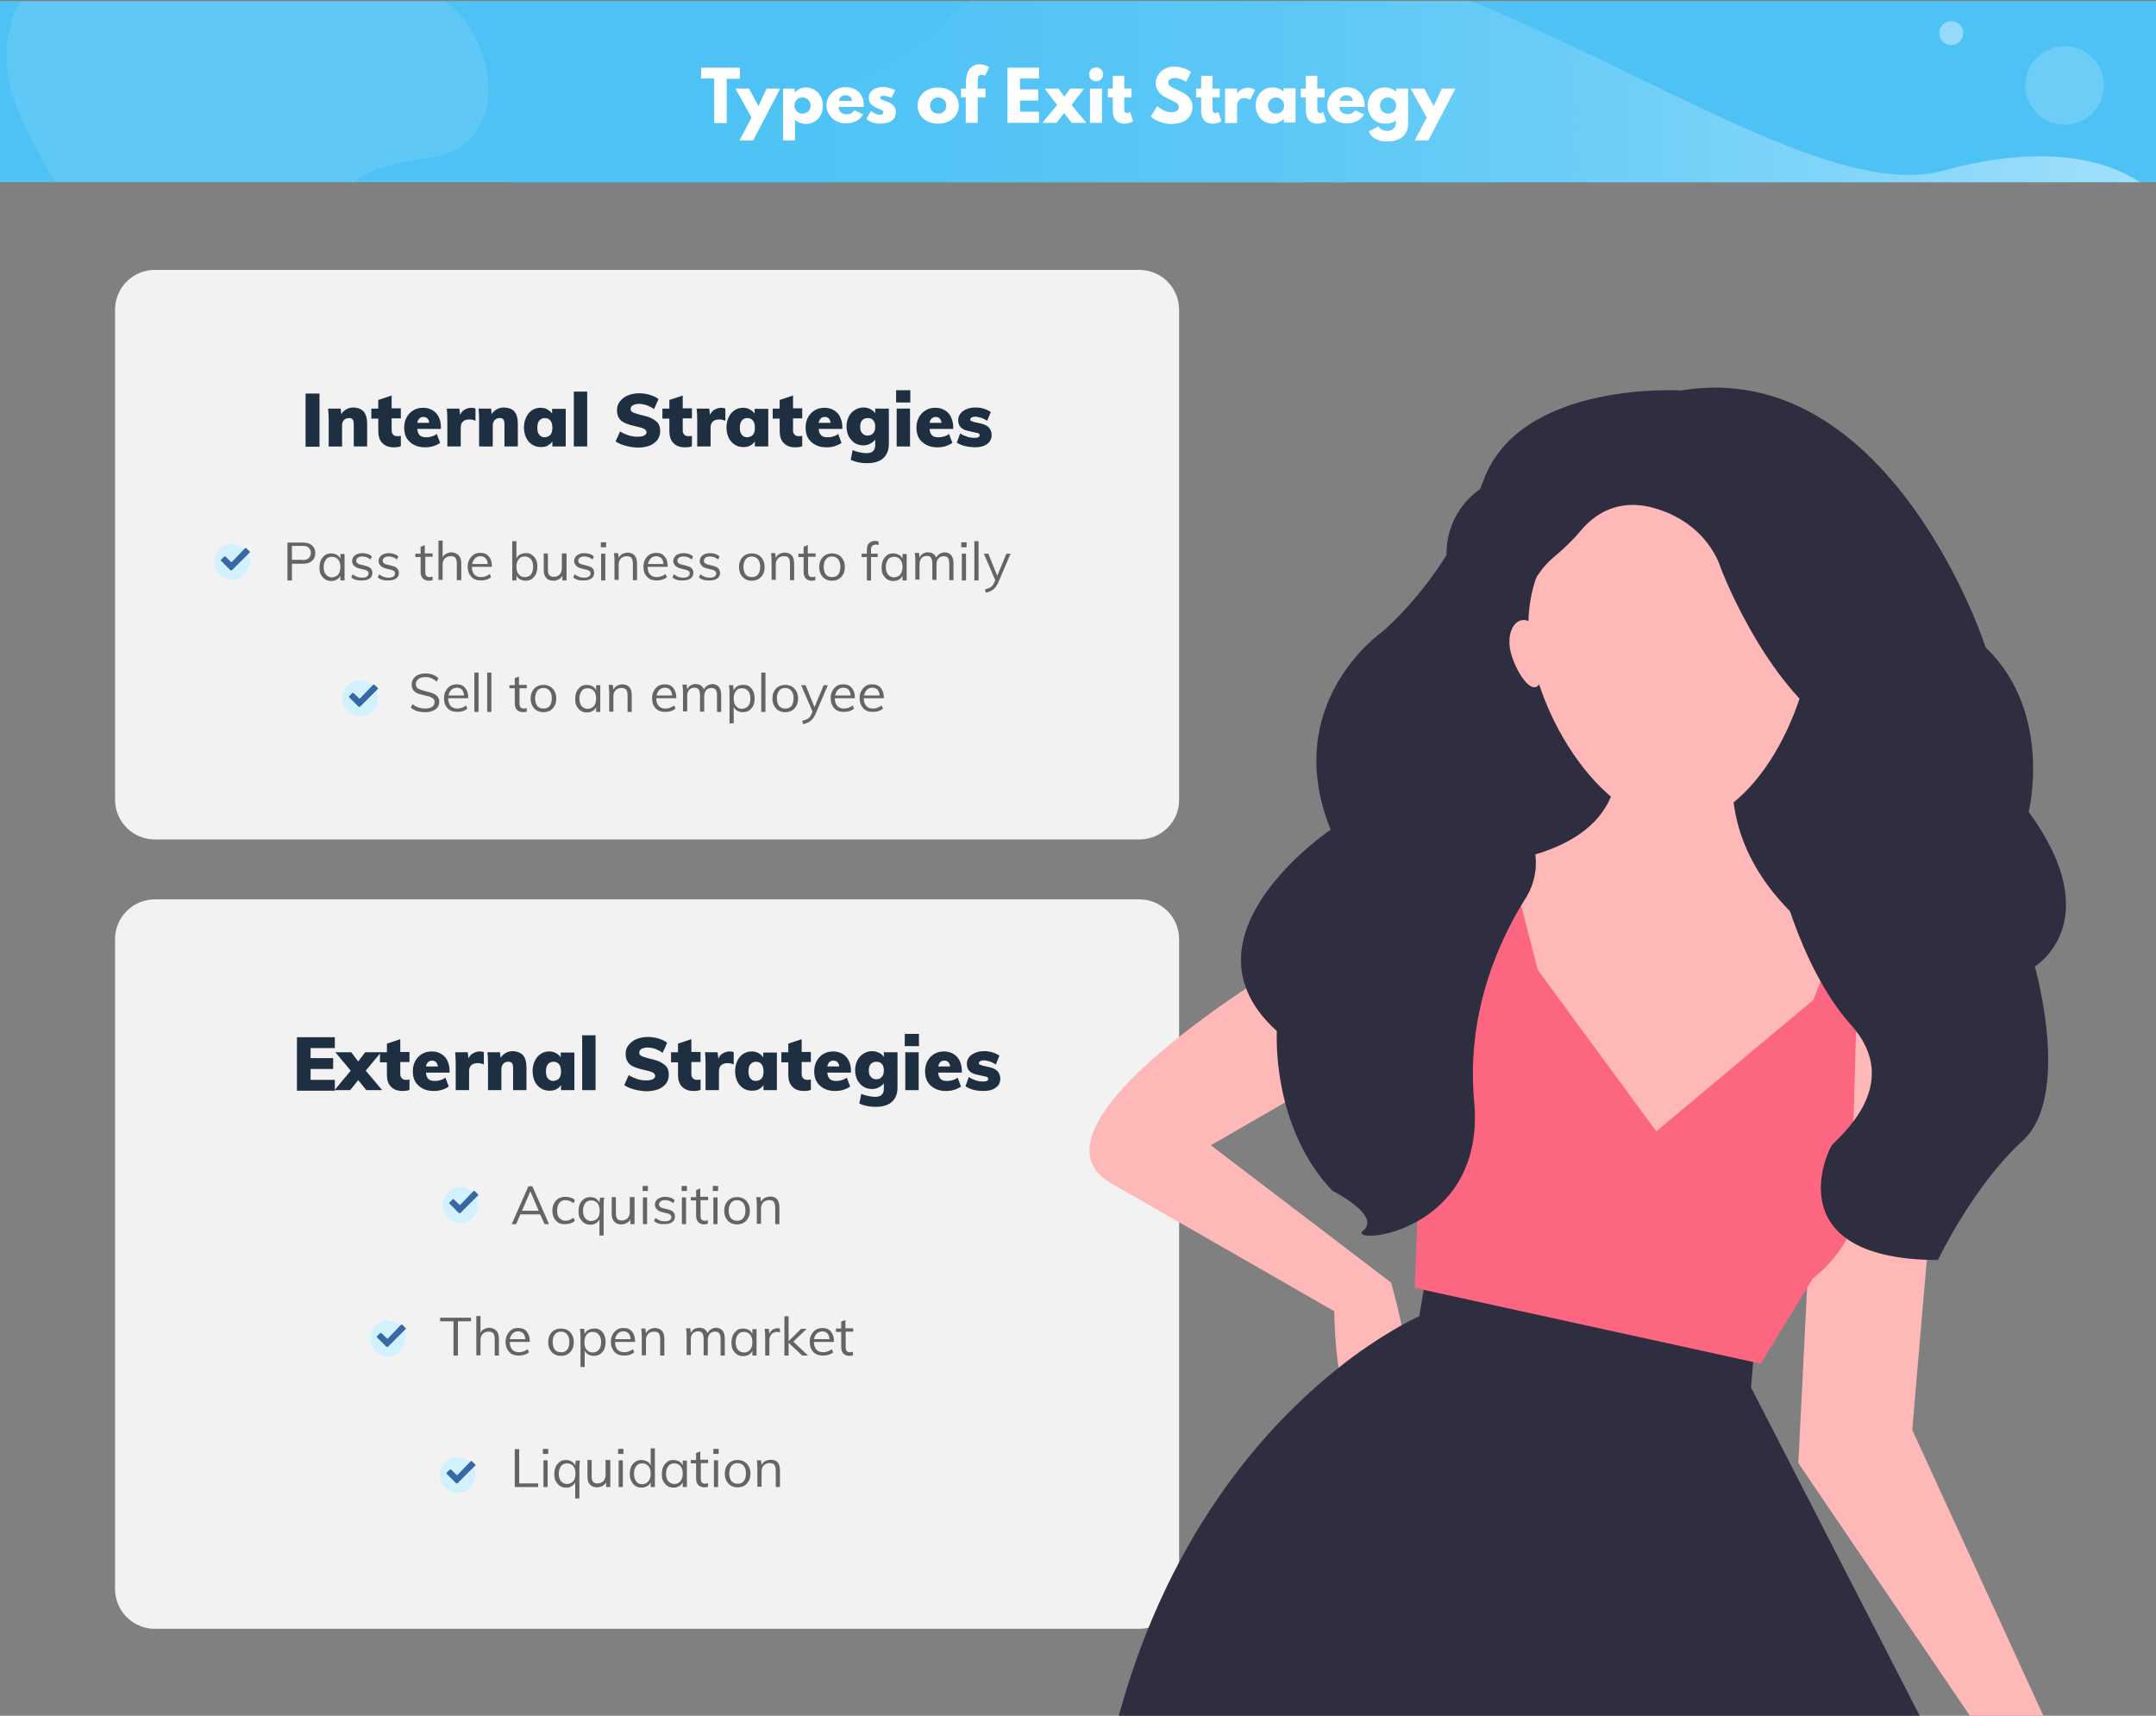 <?xml version="1.0" encoding="utf-8"?>
<!-- Generator: Adobe Illustrator 25.0.1, SVG Export Plug-In . SVG Version: 6.00 Build 0)  -->
<svg version="1.1" id="Layer_1" xmlns="http://www.w3.org/2000/svg" xmlns:xlink="http://www.w3.org/1999/xlink" x="0px" y="0px"
	 viewBox="0 0 774 616" style="enable-background:new 0 0 774 616;" xml:space="preserve">
<rect x="0" y="0" width="774" height="616" fill="#808080" stroke="none"/>
<style type="text/css">
	.Drop_x0020_Shadow{fill:none;}
	.Outer_x0020_Glow_x0020_5_x0020_pt{fill:none;}
	.Blue_x0020_Neon{fill:none;stroke:#8AACDA;stroke-width:7;stroke-linecap:round;stroke-linejoin:round;}
	.Chrome_x0020_Highlight{fill:url(#SVGID_1_);stroke:#FFFFFF;stroke-width:0.363;stroke-miterlimit:1;}
	.Jive_GS{fill:#FFDD00;}
	.Alyssa_GS{fill:#A6D0E4;}
	.st0{clip-path:url(#SVGID_3_);}
	.st1{fill:#4EC2F5;}
	.st2{opacity:0.4;}
	.st3{fill:#FFFFFF;}
	.st4{opacity:0.18;}
	.st5{fill:#3F3D56;}
	.st6{fill:none;}
	.st7{clip-path:url(#SVGID_5_);}
	.st8{fill:url(#SVGID_6_);}
	.st9{opacity:0.1;clip-path:url(#SVGID_5_);}
	.st10{enable-background:new    ;}
	.st11{clip-path:url(#SVGID_8_);}
	.st12{clip-path:url(#SVGID_10_);}
	.st13{fill:url(#SVGID_11_);}
	.st14{opacity:0.1;clip-path:url(#SVGID_10_);}
	.st15{fill:#646464;}
	.st16{fill:#1E2F42;}
	.st17{fill:#2F2E41;}
	.st18{fill:#FFB8B8;}
	.st19{fill:#FC6681;}
	.st20{clip-path:url(#SVGID_13_);}
	.st21{clip-path:url(#SVGID_15_);}
	.st22{fill:url(#SVGID_16_);}
	.st23{opacity:0.1;clip-path:url(#SVGID_15_);}
	.st24{fill:#F2F2F2;}
	.st25{fill:#D1F1FF;}
	.st26{clip-path:url(#SVGID_18_);}
	.st27{fill:#3669A4;}
	.st28{clip-path:url(#SVGID_20_);}
	.st29{clip-path:url(#SVGID_22_);}
	.st30{clip-path:url(#SVGID_24_);}
	.st31{clip-path:url(#SVGID_26_);}
</style>
<linearGradient id="SVGID_1_" gradientUnits="userSpaceOnUse" x1="-1507" y1="0" x2="-1507" y2="-1">
	<stop  offset="0" style="stop-color:#656565"/>
	<stop  offset="0.618" style="stop-color:#1B1B1B"/>
	<stop  offset="0.629" style="stop-color:#545454"/>
	<stop  offset="0.983" style="stop-color:#3E3E3E"/>
</linearGradient>
<g>
	<defs>
		<rect id="SVGID_2_" y="0.4" width="774" height="65"/>
	</defs>
	<clipPath id="SVGID_3_">
		<use xlink:href="#SVGID_2_"  style="overflow:visible;"/>
	</clipPath>
	<g class="st0">
		<g>
			<g>
				<rect x="-45.9" y="-4.8" class="st1" width="865.9" height="70.4"/>
				<g class="st2">
					<circle vector-effect="non-scaling-stroke" class="st3" cx="700.5" cy="11.9" r="4.3"/>
				</g>
				<g class="st4">
					<circle vector-effect="non-scaling-stroke" class="st3" cx="741.2" cy="30.7" r="14.1"/>
				</g>
				<path class="st6" d="M800.9,65.6H-26.8c-10.6,0-19.1,10.6-19.1,0V14.3c0-10.6,8.6-19.1,19.1-19.1h827.6
					c10.6,0,19.1,8.6,19.1,19.1v51.2C820,76.1,811.4,65.6,800.9,65.6z"/>
				<g>
					<defs>
						<path id="SVGID_4_" d="M800.9,65.6H-26.8c-10.6,0-19.1,10.6-19.1,0V14.3c0-10.6,8.6-19.1,19.1-19.1h827.6
							c10.6,0,19.1,8.6,19.1,19.1v51.2C820,76.1,811.4,65.6,800.9,65.6z"/>
					</defs>
					<clipPath id="SVGID_5_">
						<use xlink:href="#SVGID_4_"  style="overflow:visible;"/>
					</clipPath>
					<g class="st7">
						
							<linearGradient id="SVGID_6_" gradientUnits="userSpaceOnUse" x1="-1605.086" y1="602.782" x2="-1604.441" y2="602.782" gradientTransform="matrix(947.16 0 0 -509.811 1520453 307442.469)">
							<stop  offset="0" style="stop-color:#4EC2F5"/>
							<stop  offset="0.259" style="stop-color:#51C3F5"/>
							<stop  offset="0.46" style="stop-color:#5BC7F6"/>
							<stop  offset="0.64" style="stop-color:#6BCDF7"/>
							<stop  offset="0.809" style="stop-color:#83D5F9"/>
							<stop  offset="0.969" style="stop-color:#A0E0FB"/>
							<stop  offset="1" style="stop-color:#A7E2FC"/>
						</linearGradient>
						<path class="st8" d="M785.1,154.5c24.1-96.9-36.8-107.4-87.2-93.3c-55.3,15.4-165.1-84.7-272.1-84.7
							c-94.1,0-87.5,68.9-179.2,61.9c-8-0.6-149.3,13.5,4.1,128.9c82.3,61.9,210.2,136.4,270,131.4c46.8-3.9,98.9-37.2,154.8-81.4
							C715.5,185.7,770,215.7,785.1,154.5z"/>
					</g>
					<g class="st9">
						<path class="st3" d="M174.8,38c3.8-15.2-9.3-48.7-38-40.7c-24.1,6.8-35.8-2.6-61-16.3C43.3-36.5-16.6-8.4,8.2,43.5
							c19.1,39.9,25.3,37.9,51.4,35.7c20.4-1.7,43.1,5.4,67.5-13.8C144.4,51.6,168.2,64.7,174.8,38z"/>
					</g>
				</g>
			</g>
		</g>
		<g class="st10">
			<path class="st3" d="M251.7,24.3h13.9v4h-4.7v15.9h-4.5V28.2h-4.7V24.3z"/>
			<path class="st3" d="M280.1,31.8l-9.7,18.6h-4.9l4.3-8.2L264,31.8h4.9l3.4,6.3l2.9-6.3H280.1z"/>
			<path class="st3" d="M289.4,44.5c-1.7,0-3-0.6-4-1.5v7.4h-4.3V31.8h4.2v1.4h0c0.9-1,2.4-1.8,4-1.8c3.6,0,6.1,2.9,6.1,6.5
				C295.5,41.5,293,44.5,289.4,44.5z M288.1,35c-1.7,0-2.9,1.2-2.9,2.9c0,1.7,1.3,2.9,2.9,2.9c1.6,0,2.9-1.2,2.9-2.9
				C291,36.3,289.8,35,288.1,35z"/>
			<path class="st3" d="M301.1,38.5c0,1.9,1.6,2.5,2.7,2.5c1.4,0,2-0.3,3-1.4l3.1,1.5c-1.4,2.3-3.7,3.2-6.4,3.2
				c-3.7,0-6.8-2.9-6.8-6.5c0-3.6,3.1-6.5,6.8-6.5c3.7,0,6.6,2.2,6.6,6.5c0,0.2,0,0.4,0,0.6H301.1z M305.9,36.2
				c-0.2-1.3-1.1-2-2.3-2c-1.5,0-2.3,0.9-2.4,2H305.9z"/>
			<path class="st3" d="M321.4,32.4l-1.4,2.8c0,0-1.4-0.8-2.7-0.8c-0.9,0-1.3,0.2-1.3,0.7c0,0.6,0.9,0.8,1.9,1.2
				c1.6,0.5,3.7,1.4,3.7,3.9c0,3.6-3.3,4.2-5.8,4.2c-3,0-4.8-1.7-4.8-1.7l1.7-2.9c0,0,1.7,1.4,3.1,1.4c0.6,0,1.3-0.1,1.3-0.9
				c0-0.9-1.3-1-2.7-1.7c-1.2-0.6-2.5-1.5-2.5-3.4c0-2.5,2.1-4,5.4-4C319.7,31.4,321.4,32.4,321.4,32.4z"/>
			<path class="st3" d="M336.8,31.4c4.1,0,7.4,2.7,7.4,6.5c0,3.8-3.1,6.5-7.4,6.5c-4.4,0-7.4-2.7-7.4-6.5
				C329.4,34.1,332.7,31.4,336.8,31.4z M336.8,40.8c1.7,0,2.9-1.2,2.9-2.9c0-1.7-1.3-2.9-2.9-2.9c-1.6,0-2.9,1.2-2.9,2.9
				C333.9,39.6,335.1,40.8,336.8,40.8z"/>
			<path class="st3" d="M346.8,29.2c0-3.6,1.8-6.1,4.8-6.1c2.2,0,3.5,1.1,3.5,1.1l-1.5,3c0,0-0.6-0.3-1.3-0.3
				c-1.1,0-1.3,0.7-1.3,2.4v2.5h2.8V35h-2.8v9.1h-4.3V35H345v-3.2h1.8V29.2z"/>
			<path class="st3" d="M373,28.2h-6.8v3.9h6.5v4h-6.5v4h6.8v4h-11.3V24.3H373V28.2z"/>
			<path class="st3" d="M384.7,44.1l-2.7-3.5l-2.7,3.5h-5.1l5.3-6.4l-4.5-5.9h5l2.1,2.9l2.1-2.9h5l-4.5,5.9l5.3,6.4H384.7z"/>
			<path class="st3" d="M396,26.7c0,1.4-1.1,2.5-2.5,2.5s-2.5-1.1-2.5-2.5c0-1.4,1.1-2.5,2.5-2.5S396,25.3,396,26.7z M391.3,44.1
				h4.3V31.8h-4.3V44.1z"/>
			<path class="st3" d="M399.3,27.2h4.3v4.6h2.6V35h-2.6v3.9c0,1.2,0.3,1.7,1,1.7c0.6,0,1.1-0.4,1.1-0.4l1.1,3.4
				c0,0-1.4,0.8-3.1,0.8c-3.4,0-4.2-2.5-4.2-4.7V35h-1.8v-3.2h1.8V27.2z"/>
			<path class="st3" d="M427.6,25.8l-1.8,3.6c0,0-2-1.4-4-1.4c-1.5,0-2.4,0.7-2.4,1.8c0,1.1,1.9,1.9,4.1,2.9
				c2.2,0.9,4.6,2.8,4.6,5.4c0,4.7-3.6,6.4-7.5,6.4c-4.6,0-7.5-2.6-7.5-2.6l2.3-3.8c0,0,2.6,2.2,4.9,2.2c1,0,2.9-0.1,2.9-1.9
				c0-1.4-2.1-2.1-4.5-3.3c-2.4-1.2-3.8-3-3.8-5.1c0-3.7,3.3-6.1,6.5-6.1C425.1,23.9,427.6,25.8,427.6,25.8z"/>
			<path class="st3" d="M431,27.2h4.3v4.6h2.6V35h-2.6v3.9c0,1.2,0.3,1.7,1,1.7c0.6,0,1.1-0.4,1.1-0.4l1.1,3.4c0,0-1.4,0.8-3.1,0.8
				c-3.4,0-4.2-2.5-4.2-4.7V35h-1.8v-3.2h1.8V27.2z"/>
			<path class="st3" d="M439.8,31.8h4.3v1.8h0c0,0,1.3-2.1,3.8-2.1c1.6,0,2.7,0.8,2.7,0.8l-1.8,3.6c0,0-0.8-0.7-2.2-0.7
				c-2.2,0-2.5,2.2-2.5,2.5v6.5h-4.3V31.8z"/>
			<path class="st3" d="M456.8,31.4c1.7,0,3,0.6,4,1.5v-1.2h4.3v12.3h-4.2v-1.4h0c-0.9,1-2.4,1.8-4,1.8c-3.6,0-6.1-2.9-6.1-6.5
				S453.2,31.4,456.8,31.4z M458.1,40.8c1.7,0,2.9-1.2,2.9-2.9c0-1.7-1.3-2.9-2.9-2.9c-1.6,0-2.9,1.2-2.9,2.9
				C455.2,39.6,456.4,40.8,458.1,40.8z"/>
			<path class="st3" d="M468.6,27.2h4.3v4.6h2.6V35h-2.6v3.9c0,1.2,0.3,1.7,1,1.7c0.6,0,1.1-0.4,1.1-0.4l1.1,3.4
				c0,0-1.4,0.8-3.1,0.8c-3.4,0-4.2-2.5-4.2-4.7V35h-1.8v-3.2h1.8V27.2z"/>
			<path class="st3" d="M480.9,38.5c0,1.9,1.6,2.5,2.7,2.5c1.4,0,2-0.3,3-1.4l3.1,1.5c-1.4,2.3-3.7,3.2-6.4,3.2
				c-3.7,0-6.8-2.9-6.8-6.5c0-3.6,3.1-6.5,6.8-6.5c3.7,0,6.6,2.2,6.6,6.5c0,0.2,0,0.4,0,0.6H480.9z M485.7,36.2
				c-0.2-1.3-1.1-2-2.3-2c-1.5,0-2.3,0.9-2.4,2H485.7z"/>
			<path class="st3" d="M494.8,45.4c0.5,0.7,1.5,1.6,3.3,1.6c1.2,0,3-0.7,3-2.9v-0.9c-0.9,1-2.4,1.2-4,1.2c-3.6,0-6.1-2.9-6.1-6.5
				s2.5-6.5,6.1-6.5c1.6,0,3,0.5,4,1.5h0.1v-1.1h4.3v12.7c0,4.1-3.1,6.3-7.3,6.3c-2.6,0-5.5-0.6-6.8-3.6L494.8,45.4z M498.3,40.8
				c1.7,0,2.9-1.2,2.9-2.9c0-1.7-1.3-2.9-2.9-2.9c-1.6,0-2.9,1.2-2.9,2.9C495.5,39.6,496.6,40.8,498.3,40.8z"/>
			<path class="st3" d="M522.5,31.8l-9.7,18.6h-4.9l4.3-8.2l-5.8-10.4h4.9l3.4,6.3l2.9-6.3H522.5z"/>
		</g>
	</g>
</g>
<g>
	<g>
		<path class="st24" d="M409,301.4H55.6c-7.9,0-14.3-6.4-14.3-14.3V111.2c0-7.9,6.4-14.3,14.3-14.3H409c7.9,0,14.3,6.4,14.3,14.3
			v175.9C423.4,295,416.9,301.4,409,301.4z"/>
		<g>
			<g>
				<g>
					<path class="st15" d="M103.3,194.8h5.4c1.4,0,2.5,0.3,3.3,1c0.8,0.7,1.2,1.6,1.2,2.8c0,1.2-0.4,2.1-1.2,2.8s-1.9,1-3.3,1h-3.9
						v6h-1.6V194.8z M108.5,201.1c1,0,1.8-0.2,2.3-0.7c0.5-0.4,0.8-1.1,0.8-1.9c0-0.8-0.3-1.4-0.8-1.9s-1.3-0.6-2.3-0.6h-3.7v5
						H108.5z"/>
					<path class="st15" d="M123.7,198.8v9.6h-1.5v-1.7c-0.3,0.6-0.7,1.1-1.3,1.4c-0.6,0.3-1.2,0.5-2,0.5c-0.9,0-1.6-0.2-2.2-0.6
						c-0.6-0.4-1.1-1-1.5-1.7c-0.4-0.7-0.5-1.6-0.5-2.6s0.2-1.9,0.5-2.6c0.4-0.8,0.9-1.3,1.5-1.8c0.6-0.4,1.4-0.6,2.2-0.6
						c0.8,0,1.4,0.2,2,0.5c0.6,0.3,1,0.8,1.3,1.4v-1.7H123.7z M121.4,206.3c0.5-0.6,0.8-1.6,0.8-2.7c0-1.2-0.3-2.1-0.8-2.7
						c-0.5-0.6-1.2-1-2.2-1s-1.7,0.3-2.2,1c-0.5,0.7-0.8,1.6-0.8,2.7c0,1.2,0.3,2.1,0.8,2.7c0.5,0.6,1.3,1,2.2,1
						C120.1,207.2,120.9,206.9,121.4,206.3z"/>
					<path class="st15" d="M126.1,207.3l0.5-1.1c0.5,0.4,1.1,0.7,1.6,0.9s1.1,0.3,1.8,0.3c0.7,0,1.3-0.1,1.7-0.4
						c0.4-0.2,0.6-0.6,0.6-1.1c0-0.4-0.1-0.7-0.4-0.9s-0.7-0.4-1.3-0.5l-1.6-0.4c-0.8-0.2-1.4-0.5-1.9-1c-0.4-0.5-0.7-1-0.7-1.6
						c0-0.8,0.3-1.5,1-2.1c0.7-0.5,1.6-0.8,2.7-0.8c0.7,0,1.3,0.1,1.9,0.3s1.1,0.5,1.5,0.9l-0.5,1.1c-0.9-0.8-1.9-1.1-2.9-1.1
						c-0.7,0-1.2,0.1-1.6,0.4c-0.4,0.3-0.6,0.6-0.6,1.1c0,0.4,0.1,0.7,0.4,0.9c0.2,0.2,0.6,0.4,1.1,0.5l1.6,0.4
						c0.9,0.2,1.6,0.5,2,0.9c0.4,0.4,0.7,1,0.7,1.7c0,0.8-0.3,1.5-1,2s-1.6,0.7-2.8,0.7C128.3,208.5,127,208.1,126.1,207.3z"/>
					<path class="st15" d="M135.6,207.3l0.5-1.1c0.5,0.4,1.1,0.7,1.6,0.9s1.1,0.3,1.8,0.3c0.7,0,1.3-0.1,1.7-0.4
						c0.4-0.2,0.6-0.6,0.6-1.1c0-0.4-0.1-0.7-0.4-0.9s-0.7-0.4-1.3-0.5l-1.6-0.4c-0.8-0.2-1.4-0.5-1.9-1c-0.4-0.5-0.7-1-0.7-1.6
						c0-0.8,0.3-1.5,1-2.1c0.7-0.5,1.6-0.8,2.7-0.8c0.7,0,1.3,0.1,1.9,0.3s1.1,0.5,1.5,0.9l-0.5,1.1c-0.9-0.8-1.9-1.1-2.9-1.1
						c-0.7,0-1.2,0.1-1.6,0.4c-0.4,0.3-0.6,0.6-0.6,1.1c0,0.4,0.1,0.7,0.4,0.9c0.2,0.2,0.6,0.4,1.1,0.5l1.6,0.4
						c0.9,0.2,1.6,0.5,2,0.9c0.4,0.4,0.7,1,0.7,1.7c0,0.8-0.3,1.5-1,2s-1.6,0.7-2.8,0.7C137.8,208.5,136.5,208.1,135.6,207.3z"/>
					<path class="st15" d="M152.7,200v5.3c0,0.7,0.1,1.2,0.4,1.5c0.3,0.3,0.7,0.4,1.2,0.4c0.4,0,0.7-0.1,1-0.2v1.3
						c-0.4,0.1-0.8,0.2-1.3,0.2c-0.9,0-1.6-0.3-2.2-0.8c-0.5-0.5-0.8-1.3-0.8-2.3V200h-1.9v-1.2h1.9v-2.5l1.5-0.6v3h2.8v1.2H152.7z"
						/>
					<path class="st15" d="M165.6,202.3v6H164v-6c0-0.9-0.2-1.5-0.5-2s-0.9-0.6-1.7-0.6c-0.9,0-1.6,0.3-2.1,0.8s-0.8,1.3-0.8,2.2
						v5.5h-1.5v-14.1h1.5v6c0.3-0.6,0.7-1,1.3-1.3c0.6-0.3,1.2-0.5,1.9-0.5C164.4,198.5,165.6,199.8,165.6,202.3z"/>
					<path class="st15" d="M176.5,203.5h-7.1c0,1.2,0.3,2.1,0.9,2.8c0.6,0.6,1.4,0.9,2.4,0.9c1.1,0,2.2-0.4,3.1-1.1l0.5,1.1
						c-0.4,0.4-1,0.7-1.6,0.9s-1.3,0.3-2,0.3c-1.5,0-2.7-0.4-3.5-1.3s-1.3-2.1-1.3-3.6c0-1,0.2-1.9,0.6-2.6c0.4-0.8,0.9-1.3,1.6-1.8
						s1.5-0.6,2.4-0.6c1.3,0,2.3,0.4,3,1.3c0.7,0.8,1.1,2,1.1,3.5V203.5z M170.5,200.5c-0.5,0.5-0.8,1.2-1,2h5.6
						c-0.1-0.9-0.3-1.6-0.8-2.1c-0.5-0.5-1.1-0.7-1.9-0.7S171,200,170.5,200.5z"/>
					<path class="st15" d="M190.9,199.2c0.7,0.4,1.2,1,1.5,1.7c0.4,0.7,0.5,1.6,0.5,2.6c0,1-0.2,1.9-0.5,2.6
						c-0.4,0.8-0.9,1.3-1.5,1.8c-0.6,0.4-1.4,0.6-2.2,0.6c-0.8,0-1.4-0.2-2-0.5c-0.6-0.3-1-0.8-1.3-1.4v1.8h-1.5v-14.1h1.5v6.2
						c0.3-0.6,0.7-1.1,1.3-1.4c0.6-0.3,1.2-0.5,2-0.5C189.5,198.5,190.3,198.7,190.9,199.2z M190.6,206.3c0.5-0.7,0.8-1.6,0.8-2.8
						c0-1.2-0.3-2.1-0.8-2.7c-0.5-0.6-1.2-1-2.2-1c-1,0-1.7,0.3-2.2,1c-0.5,0.6-0.8,1.5-0.8,2.7c0,1.2,0.3,2.1,0.8,2.7
						c0.5,0.6,1.2,1,2.2,1C189.3,207.2,190,206.9,190.6,206.3z"/>
					<path class="st15" d="M203.4,198.8v9.6h-1.5v-1.7c-0.3,0.6-0.7,1-1.3,1.3s-1.2,0.5-1.9,0.5c-1.1,0-2-0.3-2.6-1
						c-0.6-0.6-0.9-1.6-0.9-2.8v-6h1.5v5.9c0,0.9,0.2,1.5,0.5,1.9c0.4,0.4,0.9,0.6,1.6,0.6c0.9,0,1.5-0.3,2.1-0.8
						c0.5-0.6,0.8-1.3,0.8-2.2v-5.4H203.4z"/>
					<path class="st15" d="M205.8,207.3l0.5-1.1c0.5,0.4,1.1,0.7,1.6,0.9s1.1,0.3,1.8,0.3c0.7,0,1.3-0.1,1.7-0.4
						c0.4-0.2,0.6-0.6,0.6-1.1c0-0.4-0.1-0.7-0.4-0.9s-0.7-0.4-1.3-0.5l-1.6-0.4c-0.8-0.2-1.4-0.5-1.9-1c-0.4-0.5-0.7-1-0.7-1.6
						c0-0.8,0.3-1.5,1-2.1c0.7-0.5,1.6-0.8,2.7-0.8c0.7,0,1.3,0.1,1.9,0.3c0.6,0.2,1.1,0.5,1.5,0.9l-0.5,1.1
						c-0.9-0.8-1.9-1.1-2.9-1.1c-0.7,0-1.2,0.1-1.6,0.4c-0.4,0.3-0.6,0.6-0.6,1.1c0,0.4,0.1,0.7,0.4,0.9c0.2,0.2,0.6,0.4,1.1,0.5
						l1.6,0.4c0.9,0.2,1.6,0.5,2,0.9c0.4,0.4,0.6,1,0.6,1.7c0,0.8-0.3,1.5-1,2c-0.7,0.5-1.6,0.7-2.8,0.7
						C208,208.5,206.7,208.1,205.8,207.3z"/>
					<path class="st15" d="M217.6,194.7v1.8h-1.9v-1.8H217.6z M215.8,198.8h1.5v9.6h-1.5V198.8z"/>
					<path class="st15" d="M228.7,202.3v6h-1.5v-6c0-0.9-0.2-1.5-0.5-2c-0.4-0.4-0.9-0.6-1.7-0.6c-0.9,0-1.6,0.3-2.1,0.8
						s-0.8,1.3-0.8,2.2v5.5h-1.5v-6.9c0-1-0.1-1.9-0.2-2.7h1.5l0.2,1.7c0.3-0.6,0.7-1.1,1.3-1.4c0.6-0.3,1.3-0.5,2-0.5
						C227.5,198.5,228.7,199.8,228.7,202.3z"/>
					<path class="st15" d="M239.6,203.5h-7.1c0,1.2,0.3,2.1,0.9,2.8c0.6,0.6,1.4,0.9,2.4,0.9c1.1,0,2.2-0.4,3.1-1.1l0.5,1.1
						c-0.4,0.4-1,0.7-1.6,0.9s-1.3,0.3-2,0.3c-1.5,0-2.7-0.4-3.5-1.3c-0.9-0.9-1.3-2.1-1.3-3.6c0-1,0.2-1.9,0.6-2.6
						c0.4-0.8,0.9-1.3,1.6-1.8c0.7-0.4,1.5-0.6,2.4-0.6c1.3,0,2.3,0.4,3,1.3c0.7,0.8,1.1,2,1.1,3.5V203.5z M233.6,200.5
						c-0.5,0.5-0.8,1.2-1,2h5.6c-0.1-0.9-0.3-1.6-0.8-2.1c-0.5-0.5-1.1-0.7-1.9-0.7C234.8,199.7,234.1,200,233.6,200.5z"/>
					<path class="st15" d="M241.4,207.3l0.5-1.1c0.5,0.4,1.1,0.7,1.6,0.9s1.1,0.3,1.8,0.3c0.7,0,1.3-0.1,1.7-0.4
						c0.4-0.2,0.6-0.6,0.6-1.1c0-0.4-0.1-0.7-0.4-0.9s-0.7-0.4-1.3-0.5l-1.6-0.4c-0.8-0.2-1.4-0.5-1.9-1c-0.4-0.5-0.7-1-0.7-1.6
						c0-0.8,0.3-1.5,1-2.1c0.7-0.5,1.6-0.8,2.7-0.8c0.7,0,1.3,0.1,1.9,0.3c0.6,0.2,1.1,0.5,1.5,0.9l-0.5,1.1
						c-0.9-0.8-1.9-1.1-2.9-1.1c-0.7,0-1.2,0.1-1.6,0.4c-0.4,0.3-0.6,0.6-0.6,1.1c0,0.4,0.1,0.7,0.4,0.9c0.2,0.2,0.6,0.4,1.1,0.5
						l1.6,0.4c0.9,0.2,1.6,0.5,2,0.9c0.4,0.4,0.6,1,0.6,1.7c0,0.8-0.3,1.5-1,2c-0.7,0.5-1.6,0.7-2.8,0.7
						C243.6,208.5,242.3,208.1,241.4,207.3z"/>
					<path class="st15" d="M250.9,207.3l0.5-1.1c0.5,0.4,1.1,0.7,1.6,0.9s1.1,0.3,1.8,0.3c0.7,0,1.3-0.1,1.7-0.4
						c0.4-0.2,0.6-0.6,0.6-1.1c0-0.4-0.1-0.7-0.4-0.9s-0.7-0.4-1.3-0.5l-1.6-0.4c-0.8-0.2-1.4-0.5-1.9-1c-0.4-0.5-0.7-1-0.7-1.6
						c0-0.8,0.3-1.5,1-2.1c0.7-0.5,1.6-0.8,2.7-0.8c0.7,0,1.3,0.1,1.9,0.3s1.1,0.5,1.5,0.9l-0.5,1.1c-0.9-0.8-1.9-1.1-2.9-1.1
						c-0.7,0-1.2,0.1-1.6,0.4c-0.4,0.3-0.6,0.6-0.6,1.1c0,0.4,0.1,0.7,0.4,0.9c0.2,0.2,0.6,0.4,1.1,0.5l1.6,0.4
						c0.9,0.2,1.6,0.5,2,0.9c0.4,0.4,0.7,1,0.7,1.7c0,0.8-0.3,1.5-1,2s-1.6,0.7-2.8,0.7C253.1,208.5,251.8,208.1,250.9,207.3z"/>
					<path class="st15" d="M267.5,207.9c-0.7-0.4-1.2-1-1.6-1.7c-0.4-0.8-0.6-1.6-0.6-2.6s0.2-1.9,0.6-2.6c0.4-0.8,0.9-1.3,1.6-1.7
						c0.7-0.4,1.5-0.6,2.4-0.6c0.9,0,1.7,0.2,2.4,0.6c0.7,0.4,1.2,1,1.6,1.7s0.6,1.6,0.6,2.6s-0.2,1.9-0.6,2.6s-0.9,1.3-1.6,1.7
						c-0.7,0.4-1.5,0.6-2.4,0.6C269,208.5,268.2,208.3,267.5,207.9z M272.1,206.3c0.5-0.6,0.8-1.6,0.8-2.8c0-1.2-0.3-2.1-0.8-2.7
						s-1.2-1-2.2-1c-0.9,0-1.7,0.3-2.2,1c-0.5,0.6-0.8,1.6-0.8,2.7c0,1.2,0.3,2.1,0.8,2.8c0.5,0.6,1.3,0.9,2.2,0.9
						C270.9,207.2,271.6,206.9,272.1,206.3z"/>
					<path class="st15" d="M285.1,202.3v6h-1.5v-6c0-0.9-0.2-1.5-0.5-2s-0.9-0.6-1.7-0.6c-0.9,0-1.6,0.3-2.1,0.8s-0.8,1.3-0.8,2.2
						v5.5h-1.5v-6.9c0-1-0.1-1.9-0.2-2.7h1.5l0.2,1.7c0.3-0.6,0.7-1.1,1.3-1.4s1.3-0.5,2-0.5C284,198.5,285.1,199.8,285.1,202.3z"/>
					<path class="st15" d="M290.1,200v5.3c0,0.7,0.1,1.2,0.4,1.5c0.3,0.3,0.7,0.4,1.2,0.4c0.4,0,0.7-0.1,1-0.2v1.3
						c-0.4,0.1-0.8,0.2-1.3,0.2c-0.9,0-1.6-0.3-2.1-0.8c-0.5-0.5-0.8-1.3-0.8-2.3V200h-1.9v-1.2h1.9v-2.5l1.5-0.6v3h2.8v1.2H290.1z"
						/>
					<path class="st15" d="M296.3,207.9c-0.7-0.4-1.2-1-1.6-1.7c-0.4-0.8-0.6-1.6-0.6-2.6s0.2-1.9,0.6-2.6c0.4-0.8,0.9-1.3,1.6-1.7
						c0.7-0.4,1.5-0.6,2.4-0.6c0.9,0,1.7,0.2,2.4,0.6c0.7,0.4,1.2,1,1.6,1.7s0.6,1.6,0.6,2.6s-0.2,1.9-0.6,2.6s-0.9,1.3-1.6,1.7
						c-0.7,0.4-1.5,0.6-2.4,0.6C297.8,208.5,297,208.3,296.3,207.9z M300.9,206.3c0.5-0.6,0.8-1.6,0.8-2.8c0-1.2-0.3-2.1-0.8-2.7
						s-1.2-1-2.2-1c-0.9,0-1.7,0.3-2.2,1c-0.5,0.6-0.8,1.6-0.8,2.7c0,1.2,0.3,2.1,0.8,2.8c0.5,0.6,1.3,0.9,2.2,0.9
						C299.7,207.2,300.4,206.9,300.9,206.3z"/>
					<path class="st15" d="M313.1,196c-0.3,0.3-0.4,0.8-0.4,1.5v1.3h2.4v1.2h-2.4v8.4h-1.5V200h-1.9v-1.2h1.9v-1.5
						c0-1,0.3-1.8,0.8-2.3c0.5-0.5,1.2-0.8,2.1-0.8c0.4,0,0.9,0.1,1.3,0.2v1.3c-0.4-0.1-0.7-0.2-1-0.2
						C313.8,195.6,313.4,195.7,313.1,196z"/>
					<path class="st15" d="M325.5,198.8v9.6h-1.5v-1.7c-0.3,0.6-0.7,1.1-1.3,1.4s-1.2,0.5-2,0.5c-0.9,0-1.6-0.2-2.2-0.6
						c-0.6-0.4-1.1-1-1.5-1.7c-0.4-0.7-0.5-1.6-0.5-2.6s0.2-1.9,0.5-2.6c0.4-0.8,0.9-1.3,1.5-1.8s1.4-0.6,2.2-0.6
						c0.8,0,1.4,0.2,2,0.5c0.6,0.3,1,0.8,1.3,1.4v-1.7H325.5z M323.2,206.3c0.5-0.6,0.8-1.6,0.8-2.7c0-1.2-0.3-2.1-0.8-2.7
						c-0.5-0.6-1.2-1-2.2-1c-0.9,0-1.7,0.3-2.2,1c-0.5,0.7-0.8,1.6-0.8,2.7c0,1.2,0.3,2.1,0.8,2.7c0.5,0.6,1.3,1,2.2,1
						C321.9,207.2,322.7,206.9,323.2,206.3z"/>
					<path class="st15" d="M342.3,202.3v6h-1.5v-6c0-0.9-0.2-1.6-0.5-2c-0.3-0.4-0.8-0.6-1.5-0.6c-0.8,0-1.5,0.3-1.9,0.8
						c-0.5,0.5-0.7,1.3-0.7,2.2v5.5h-1.5v-6c0-0.9-0.2-1.5-0.5-2s-0.8-0.6-1.5-0.6c-0.8,0-1.5,0.3-1.9,0.8s-0.7,1.3-0.7,2.2v5.5
						h-1.5v-6.9c0-1-0.1-1.9-0.2-2.7h1.5l0.2,1.7c0.3-0.6,0.7-1.1,1.2-1.4c0.5-0.3,1.1-0.5,1.8-0.5c0.8,0,1.4,0.2,1.9,0.5
						c0.5,0.3,0.8,0.8,1.1,1.4c0.3-0.6,0.7-1,1.3-1.4c0.6-0.3,1.2-0.5,1.9-0.5C341.3,198.5,342.3,199.8,342.3,202.3z"/>
					<path class="st15" d="M347,194.7v1.8h-1.9v-1.8H347z M345.3,198.8h1.5v9.6h-1.5V198.8z"/>
					<path class="st15" d="M349.8,194.3h1.5v14.1h-1.5V194.3z"/>
					<path class="st15" d="M362.8,198.8l-4.5,10.5c-0.5,1.1-1.1,1.9-1.8,2.4c-0.7,0.5-1.6,0.9-2.6,1.1l-0.3-1.2
						c0.9-0.2,1.6-0.5,2.1-0.8s0.9-0.9,1.2-1.6l0.4-0.9l-4.1-9.5h1.6l3.2,7.9l3.3-7.9H362.8z"/>
					<path class="st15" d="M147.5,254l0.6-1.2c0.7,0.6,1.4,1,2.1,1.2c0.7,0.2,1.5,0.4,2.4,0.4c1.1,0,1.9-0.2,2.5-0.6s0.9-1,0.9-1.8
						c0-0.5-0.1-0.8-0.4-1.1c-0.3-0.3-0.7-0.5-1.1-0.7c-0.5-0.2-1.1-0.3-1.9-0.5c-1-0.2-1.9-0.5-2.6-0.7c-0.7-0.3-1.2-0.7-1.6-1.2
						c-0.4-0.5-0.6-1.2-0.6-2c0-0.8,0.2-1.5,0.6-2.1c0.4-0.6,1-1.1,1.7-1.4c0.7-0.3,1.6-0.5,2.6-0.5c0.9,0,1.8,0.1,2.6,0.4
						s1.5,0.7,2.1,1.3l-0.6,1.2c-0.6-0.5-1.3-0.9-1.9-1.2c-0.7-0.3-1.4-0.4-2.2-0.4c-1.1,0-1.9,0.2-2.5,0.7s-0.9,1.1-0.9,1.9
						c0,0.7,0.3,1.2,0.8,1.5c0.5,0.3,1.3,0.6,2.4,0.9c1.2,0.3,2.1,0.5,2.8,0.8c0.7,0.2,1.2,0.6,1.7,1.1c0.4,0.5,0.7,1.1,0.7,1.9
						c0,0.8-0.2,1.4-0.6,2c-0.4,0.6-1,1-1.7,1.3c-0.8,0.3-1.6,0.5-2.7,0.5C150.4,255.7,148.7,255.2,147.5,254z"/>
					<path class="st15" d="M168,250.7h-7.1c0,1.2,0.3,2.1,0.9,2.8c0.6,0.6,1.4,0.9,2.4,0.9c1.1,0,2.2-0.4,3.1-1.1l0.5,1.1
						c-0.4,0.4-1,0.7-1.6,0.9s-1.3,0.3-2,0.3c-1.5,0-2.7-0.4-3.5-1.3c-0.9-0.9-1.3-2.1-1.3-3.6c0-1,0.2-1.9,0.6-2.6
						c0.4-0.8,0.9-1.3,1.6-1.8c0.7-0.4,1.5-0.6,2.4-0.6c1.3,0,2.3,0.4,3,1.3c0.7,0.8,1.1,2,1.1,3.5V250.7z M162,247.7
						c-0.5,0.5-0.8,1.2-1,2h5.6c-0.1-0.9-0.3-1.6-0.8-2.1c-0.5-0.5-1.1-0.7-1.9-0.7C163.1,247,162.5,247.2,162,247.7z"/>
					<path class="st15" d="M170.3,241.5h1.5v14.1h-1.5V241.5z"/>
					<path class="st15" d="M174.9,241.5h1.5v14.1h-1.5V241.5z"/>
					<path class="st15" d="M186.5,247.2v5.3c0,0.7,0.1,1.2,0.4,1.5c0.3,0.3,0.7,0.4,1.2,0.4c0.4,0,0.7-0.1,1-0.2v1.3
						c-0.4,0.1-0.8,0.2-1.3,0.2c-0.9,0-1.6-0.3-2.2-0.8c-0.5-0.5-0.8-1.3-0.8-2.3v-5.5h-1.9V246h1.9v-2.5l1.5-0.6v3h2.8v1.2H186.5z"
						/>
					<path class="st15" d="M192.7,255.1c-0.7-0.4-1.2-1-1.6-1.7s-0.6-1.6-0.6-2.6s0.2-1.9,0.6-2.6s0.9-1.3,1.6-1.7
						c0.7-0.4,1.5-0.6,2.4-0.6c0.9,0,1.7,0.2,2.4,0.6c0.7,0.4,1.2,1,1.6,1.7s0.6,1.6,0.6,2.6s-0.2,1.9-0.6,2.6s-0.9,1.3-1.6,1.7
						c-0.7,0.4-1.5,0.6-2.4,0.6C194.2,255.7,193.4,255.5,192.7,255.1z M197.3,253.5c0.5-0.6,0.8-1.6,0.8-2.8c0-1.2-0.3-2.1-0.8-2.7
						s-1.2-1-2.2-1c-0.9,0-1.7,0.3-2.2,1s-0.8,1.6-0.8,2.7c0,1.2,0.3,2.1,0.8,2.8c0.5,0.6,1.3,0.9,2.2,0.9S196.8,254.1,197.3,253.5z
						"/>
					<path class="st15" d="M215.5,246v9.6H214v-1.7c-0.3,0.6-0.7,1.1-1.3,1.4c-0.6,0.3-1.2,0.5-2,0.5c-0.9,0-1.6-0.2-2.2-0.6
						c-0.6-0.4-1.1-1-1.5-1.7c-0.4-0.7-0.5-1.6-0.5-2.6s0.2-1.9,0.5-2.6c0.4-0.8,0.9-1.3,1.5-1.8c0.6-0.4,1.4-0.6,2.2-0.6
						c0.8,0,1.4,0.2,2,0.5c0.6,0.3,1,0.8,1.3,1.4V246H215.5z M213.2,253.5c0.5-0.6,0.8-1.6,0.8-2.7c0-1.2-0.3-2.1-0.8-2.7
						c-0.5-0.6-1.2-1-2.2-1s-1.7,0.3-2.2,1c-0.5,0.7-0.8,1.6-0.8,2.7c0,1.2,0.3,2.1,0.8,2.7c0.5,0.6,1.3,1,2.2,1
						C212,254.4,212.7,254.1,213.2,253.5z"/>
					<path class="st15" d="M226.8,249.6v6h-1.5v-6c0-0.9-0.2-1.5-0.5-2c-0.4-0.4-0.9-0.6-1.7-0.6c-0.9,0-1.6,0.3-2.1,0.8
						s-0.8,1.3-0.8,2.2v5.5h-1.5v-6.9c0-1-0.1-1.9-0.2-2.7h1.5l0.2,1.7c0.3-0.6,0.7-1.1,1.3-1.4c0.6-0.3,1.3-0.5,2-0.5
						C225.6,245.8,226.8,247,226.8,249.6z"/>
					<path class="st15" d="M242.7,250.7h-7.1c0,1.2,0.3,2.1,0.9,2.8c0.6,0.6,1.4,0.9,2.4,0.9c1.1,0,2.2-0.4,3.1-1.1l0.5,1.1
						c-0.4,0.4-1,0.7-1.6,0.9s-1.3,0.3-2,0.3c-1.5,0-2.7-0.4-3.5-1.3c-0.9-0.9-1.3-2.1-1.3-3.6c0-1,0.2-1.9,0.6-2.6
						c0.4-0.8,0.9-1.3,1.6-1.8c0.7-0.4,1.5-0.6,2.4-0.6c1.3,0,2.3,0.4,3,1.3c0.7,0.8,1.1,2,1.1,3.5V250.7z M236.7,247.7
						c-0.5,0.5-0.8,1.2-1,2h5.6c-0.1-0.9-0.3-1.6-0.8-2.1c-0.5-0.5-1.1-0.7-1.9-0.7C237.8,247,237.2,247.2,236.7,247.7z"/>
					<path class="st15" d="M258.9,249.6v6h-1.5v-6c0-0.9-0.2-1.6-0.5-2c-0.3-0.4-0.8-0.6-1.5-0.6c-0.8,0-1.5,0.3-1.9,0.8
						s-0.7,1.3-0.7,2.2v5.5h-1.5v-6c0-0.9-0.2-1.5-0.5-2c-0.3-0.4-0.8-0.6-1.5-0.6c-0.8,0-1.5,0.3-1.9,0.8c-0.5,0.5-0.7,1.3-0.7,2.2
						v5.5h-1.5v-6.9c0-1-0.1-1.9-0.2-2.7h1.5l0.2,1.7c0.3-0.6,0.7-1.1,1.2-1.4c0.5-0.3,1.1-0.5,1.8-0.5c0.8,0,1.4,0.2,1.9,0.5
						s0.8,0.8,1.1,1.4c0.3-0.6,0.7-1,1.3-1.4c0.6-0.3,1.2-0.5,1.9-0.5C257.9,245.8,258.9,247,258.9,249.6z"/>
					<path class="st15" d="M268.9,246.4c0.6,0.4,1.2,1,1.5,1.8c0.4,0.8,0.5,1.6,0.5,2.6s-0.2,1.9-0.5,2.6c-0.4,0.7-0.9,1.3-1.5,1.7
						c-0.6,0.4-1.4,0.6-2.2,0.6c-0.8,0-1.4-0.2-2-0.5c-0.6-0.3-1-0.8-1.3-1.4v5.9h-1.5v-11c0-1-0.1-1.9-0.2-2.7h1.5l0.2,1.9
						c0.3-0.7,0.7-1.2,1.3-1.5c0.6-0.4,1.3-0.5,2.1-0.5C267.5,245.8,268.3,246,268.9,246.4z M268.6,253.5c0.5-0.6,0.8-1.5,0.8-2.7
						c0-1.2-0.3-2.1-0.8-2.7s-1.2-1-2.2-1c-1,0-1.7,0.3-2.2,1c-0.5,0.6-0.8,1.5-0.8,2.7c0,1.2,0.3,2.1,0.8,2.7c0.5,0.6,1.2,1,2.2,1
						C267.3,254.4,268.1,254.1,268.6,253.5z"/>
					<path class="st15" d="M273.3,241.5h1.5v14.1h-1.5V241.5z"/>
					<path class="st15" d="M279.5,255.1c-0.7-0.4-1.2-1-1.6-1.7c-0.4-0.8-0.6-1.6-0.6-2.6s0.2-1.9,0.6-2.6c0.4-0.8,0.9-1.3,1.6-1.7
						c0.7-0.4,1.5-0.6,2.4-0.6c0.9,0,1.7,0.2,2.4,0.6c0.7,0.4,1.2,1,1.6,1.7s0.6,1.6,0.6,2.6s-0.2,1.9-0.6,2.6s-0.9,1.3-1.6,1.7
						c-0.7,0.4-1.5,0.6-2.4,0.6C281,255.7,280.2,255.5,279.5,255.1z M284.1,253.5c0.5-0.6,0.8-1.6,0.8-2.8c0-1.2-0.3-2.1-0.8-2.7
						s-1.2-1-2.2-1c-0.9,0-1.7,0.3-2.2,1c-0.5,0.6-0.8,1.6-0.8,2.7c0,1.2,0.3,2.1,0.8,2.8c0.5,0.6,1.3,0.9,2.2,0.9
						C282.8,254.4,283.6,254.1,284.1,253.5z"/>
					<path class="st15" d="M297.2,246l-4.5,10.5c-0.5,1.1-1.1,1.9-1.8,2.4c-0.7,0.5-1.6,0.9-2.6,1.1l-0.3-1.2
						c0.9-0.2,1.6-0.5,2.1-0.8s0.9-0.9,1.2-1.6l0.4-0.9l-4.1-9.5h1.6l3.2,7.9l3.3-7.9H297.2z"/>
					<path class="st15" d="M306.8,250.7h-7.1c0,1.2,0.3,2.1,0.9,2.8c0.6,0.6,1.4,0.9,2.4,0.9c1.1,0,2.2-0.4,3.1-1.1l0.5,1.1
						c-0.4,0.4-1,0.7-1.6,0.9s-1.3,0.3-2,0.3c-1.5,0-2.7-0.4-3.5-1.3s-1.3-2.1-1.3-3.6c0-1,0.2-1.9,0.6-2.6c0.4-0.8,0.9-1.3,1.6-1.8
						s1.5-0.6,2.4-0.6c1.3,0,2.3,0.4,3,1.3c0.7,0.8,1.1,2,1.1,3.5V250.7z M300.8,247.7c-0.5,0.5-0.8,1.2-1,2h5.6
						c-0.1-0.9-0.3-1.6-0.8-2.1c-0.5-0.5-1.1-0.7-1.9-0.7S301.3,247.2,300.8,247.7z"/>
					<path class="st15" d="M317.2,250.7h-7.1c0,1.2,0.3,2.1,0.9,2.8c0.6,0.6,1.4,0.9,2.4,0.9c1.1,0,2.2-0.4,3.1-1.1l0.5,1.1
						c-0.4,0.4-1,0.7-1.6,0.9s-1.3,0.3-2,0.3c-1.5,0-2.7-0.4-3.5-1.3s-1.3-2.1-1.3-3.6c0-1,0.2-1.9,0.6-2.6c0.4-0.8,0.9-1.3,1.6-1.8
						s1.5-0.6,2.4-0.6c1.3,0,2.3,0.4,3,1.3c0.7,0.8,1.1,2,1.1,3.5V250.7z M311.2,247.7c-0.5,0.5-0.8,1.2-1,2h5.6
						c-0.1-0.9-0.3-1.6-0.8-2.1c-0.5-0.5-1.1-0.7-1.9-0.7S311.7,247.2,311.2,247.7z"/>
				</g>
				<g>
					<path class="st16" d="M109.7,141.3h5v19.1h-5V141.3z"/>
					<path class="st16" d="M130.6,147.8c0.8,1,1.2,2.4,1.2,4.4v8.1H127v-7.9c0-0.8-0.1-1.4-0.4-1.8c-0.3-0.4-0.7-0.5-1.3-0.5
						c-0.7,0-1.3,0.2-1.8,0.7s-0.7,1.1-0.7,1.9v7.6h-4.8v-9.7c0-1.5-0.1-2.8-0.2-3.9h4.5l0.2,2c0.5-0.8,1.2-1.4,1.9-1.8
						c0.8-0.4,1.6-0.6,2.6-0.6C128.6,146.4,129.8,146.9,130.6,147.8z"/>
					<path class="st16" d="M143.9,156.5v3.7c-0.7,0.3-1.5,0.4-2.5,0.4c-1.8,0-3.2-0.5-4.2-1.6c-1-1-1.4-2.5-1.4-4.3v-4.4h-2.5v-3.6
						h2.5v-3.1l4.8-1.6v4.6h3.3v3.6h-3.3v4.4c0,0.6,0.2,1.1,0.6,1.5s0.9,0.5,1.4,0.5C143,156.6,143.4,156.6,143.9,156.5z"/>
					<path class="st16" d="M158.3,154h-8.5c0.1,1.1,0.4,1.8,0.9,2.3c0.5,0.5,1.3,0.7,2.3,0.7c0.7,0,1.4-0.1,2-0.3
						c0.7-0.2,1.3-0.5,1.8-0.9l1.2,3.2c-0.7,0.5-1.5,0.9-2.5,1.2c-1,0.3-1.9,0.4-2.9,0.4c-1.6,0-2.9-0.3-4-0.9
						c-1.1-0.6-2-1.4-2.6-2.4s-0.9-2.3-0.9-3.8c0-1.4,0.3-2.6,0.9-3.7c0.6-1.1,1.4-1.9,2.4-2.5c1-0.6,2.2-0.9,3.5-0.9
						c1.3,0,2.4,0.3,3.4,0.9c1,0.6,1.7,1.4,2.2,2.4s0.8,2.3,0.8,3.7V154z M149.8,151.8h4.3c-0.2-1.4-0.9-2.1-2.1-2.1
						C150.9,149.7,150.1,150.4,149.8,151.8z"/>
					<path class="st16" d="M170.7,146.7v4.4c-0.8-0.4-1.5-0.5-2.2-0.5c-2,0-3.1,1-3.1,2.9v6.8h-4.8v-9.7c0-1.5-0.1-2.8-0.2-3.9h4.5
						l0.3,2.3c0.3-0.8,0.8-1.5,1.6-1.9c0.7-0.4,1.5-0.7,2.4-0.7C169.8,146.4,170.3,146.5,170.7,146.7z"/>
					<path class="st16" d="M184.7,147.8c0.8,1,1.2,2.4,1.2,4.4v8.1h-4.8v-7.9c0-0.8-0.1-1.4-0.4-1.8c-0.3-0.4-0.7-0.5-1.3-0.5
						c-0.7,0-1.3,0.2-1.8,0.7c-0.4,0.5-0.7,1.1-0.7,1.9v7.6H172v-9.7c0-1.5-0.1-2.8-0.2-3.9h4.5l0.2,2c0.5-0.8,1.2-1.4,1.9-1.8
						c0.8-0.4,1.6-0.6,2.6-0.6C182.8,146.4,184,146.9,184.7,147.8z"/>
					<path class="st16" d="M203.1,146.7v13.6h-4.8v-1.8c-0.4,0.6-1,1.1-1.7,1.5c-0.7,0.4-1.6,0.5-2.5,0.5c-1.2,0-2.2-0.3-3.1-0.9
						c-0.9-0.6-1.6-1.4-2.1-2.4c-0.5-1.1-0.8-2.3-0.8-3.7c0-1.4,0.3-2.7,0.8-3.7c0.5-1.1,1.2-1.9,2.1-2.5s1.9-0.9,3.1-0.9
						c0.9,0,1.7,0.2,2.4,0.6s1.3,0.9,1.7,1.5v-1.7H203.1z M197.6,156.1c0.5-0.6,0.7-1.4,0.7-2.5c0-1.1-0.2-2-0.7-2.6
						c-0.5-0.6-1.1-0.9-2-0.9c-0.8,0-1.5,0.3-2,0.9s-0.7,1.5-0.7,2.6c0,1.1,0.2,1.9,0.7,2.5c0.5,0.6,1.1,0.9,2,0.9
						C196.5,156.9,197.1,156.6,197.6,156.1z"/>
					<path class="st16" d="M206,140.6h4.8v19.7H206V140.6z"/>
					<path class="st16" d="M224.4,160c-1.4-0.4-2.5-0.9-3.4-1.5l1.6-3.6c0.9,0.6,1.9,1,3,1.4c1,0.3,2.1,0.5,3.1,0.5
						c1.1,0,1.9-0.1,2.5-0.4s0.9-0.7,0.9-1.2c0-0.5-0.3-0.9-0.8-1.2c-0.5-0.3-1.5-0.6-2.9-0.9c-1.8-0.4-3.2-0.8-4.2-1.3
						c-1-0.5-1.7-1.1-2.1-1.9c-0.4-0.7-0.6-1.6-0.6-2.6c0-1.2,0.3-2.2,1-3.1s1.6-1.7,2.8-2.2c1.2-0.5,2.6-0.8,4.1-0.8
						c1.4,0,2.7,0.2,4,0.6c1.3,0.4,2.3,0.9,3,1.5l-1.6,3.6c-0.8-0.6-1.7-1-2.6-1.4c-0.9-0.3-1.9-0.5-2.8-0.5c-0.9,0-1.6,0.2-2.2,0.5
						s-0.8,0.8-0.8,1.4c0,0.3,0.1,0.6,0.3,0.8s0.6,0.4,1.1,0.6c0.5,0.2,1.3,0.4,2.4,0.7c1.7,0.4,3.1,0.8,4.1,1.4s1.7,1.1,2.1,1.8
						c0.4,0.7,0.6,1.5,0.6,2.5c0,1.9-0.7,3.3-2.2,4.4c-1.4,1.1-3.5,1.6-6.1,1.6C227.2,160.6,225.8,160.4,224.4,160z"/>
					<path class="st16" d="M248.4,156.5v3.7c-0.7,0.3-1.5,0.4-2.5,0.4c-1.8,0-3.2-0.5-4.2-1.6c-1-1-1.4-2.5-1.4-4.3v-4.4h-2.5v-3.6
						h2.5v-3.1l4.8-1.6v4.6h3.3v3.6h-3.3v4.4c0,0.6,0.2,1.1,0.6,1.5s0.9,0.5,1.4,0.5C247.5,156.6,247.9,156.6,248.4,156.5z"/>
					<path class="st16" d="M260.4,146.7v4.4c-0.8-0.4-1.5-0.5-2.2-0.5c-2,0-3.1,1-3.1,2.9v6.8h-4.8v-9.7c0-1.5-0.1-2.8-0.2-3.9h4.5
						l0.3,2.3c0.3-0.8,0.8-1.5,1.6-1.9c0.7-0.4,1.5-0.7,2.4-0.7C259.5,146.4,260,146.5,260.4,146.7z"/>
					<path class="st16" d="M275.8,146.7v13.6H271v-1.8c-0.4,0.6-1,1.1-1.7,1.5c-0.7,0.4-1.6,0.5-2.5,0.5c-1.2,0-2.2-0.3-3.1-0.9
						c-0.9-0.6-1.6-1.4-2.1-2.4c-0.5-1.1-0.8-2.3-0.8-3.7c0-1.4,0.3-2.7,0.8-3.7c0.5-1.1,1.2-1.9,2.1-2.5s1.9-0.9,3.1-0.9
						c0.9,0,1.7,0.2,2.4,0.6s1.3,0.9,1.7,1.5v-1.7H275.8z M270.3,156.1c0.5-0.6,0.7-1.4,0.7-2.5c0-1.1-0.2-2-0.7-2.6
						c-0.5-0.6-1.1-0.9-2-0.9c-0.8,0-1.5,0.3-2,0.9s-0.7,1.5-0.7,2.6c0,1.1,0.2,1.9,0.7,2.5c0.5,0.6,1.1,0.9,2,0.9
						C269.2,156.9,269.9,156.6,270.3,156.1z"/>
					<path class="st16" d="M288,156.5v3.7c-0.7,0.3-1.5,0.4-2.5,0.4c-1.8,0-3.2-0.5-4.2-1.6c-1-1-1.4-2.5-1.4-4.3v-4.4h-2.5v-3.6
						h2.5v-3.1l4.8-1.6v4.6h3.3v3.6h-3.3v4.4c0,0.6,0.2,1.1,0.6,1.5s0.9,0.5,1.4,0.5C287,156.6,287.5,156.6,288,156.5z"/>
					<path class="st16" d="M302.4,154h-8.5c0.1,1.1,0.4,1.8,0.9,2.3c0.5,0.5,1.3,0.7,2.3,0.7c0.7,0,1.4-0.1,2-0.3
						c0.7-0.2,1.3-0.5,1.8-0.9l1.2,3.2c-0.7,0.5-1.5,0.9-2.5,1.2c-1,0.3-1.9,0.4-2.9,0.4c-1.6,0-2.9-0.3-4-0.9
						c-1.1-0.6-2-1.4-2.6-2.4s-0.9-2.3-0.9-3.8c0-1.4,0.3-2.6,0.9-3.7c0.6-1.1,1.4-1.9,2.4-2.5c1-0.6,2.2-0.9,3.5-0.9
						c1.3,0,2.4,0.3,3.4,0.9c1,0.6,1.7,1.4,2.2,2.4c0.5,1.1,0.8,2.3,0.8,3.7V154z M293.9,151.8h4.3c-0.2-1.4-0.9-2.1-2.1-2.1
						C294.9,149.7,294.2,150.4,293.9,151.8z"/>
					<path class="st16" d="M319.1,146.7v12.7c0,2.2-0.7,3.9-2,5.1c-1.3,1.2-3.3,1.8-5.9,1.8c-2.2,0-4.1-0.4-5.8-1.2l0.7-3.5
						c0.8,0.4,1.6,0.6,2.5,0.8s1.6,0.3,2.4,0.3c1.1,0,1.9-0.2,2.4-0.7s0.8-1.2,0.8-2.2v-2c-0.4,0.6-1,1.1-1.8,1.5
						c-0.8,0.4-1.6,0.6-2.4,0.6c-1.2,0-2.2-0.3-3.1-0.8c-0.9-0.6-1.6-1.4-2.2-2.4c-0.5-1-0.8-2.2-0.8-3.6c0-1.3,0.3-2.5,0.8-3.5
						c0.5-1,1.2-1.8,2.2-2.4c0.9-0.6,2-0.9,3.1-0.9c0.9,0,1.7,0.2,2.5,0.6c0.8,0.4,1.3,0.9,1.7,1.5v-1.7H319.1z M313.5,155.5
						c0.5-0.6,0.7-1.3,0.7-2.3c0-1-0.2-1.7-0.7-2.3c-0.5-0.6-1.2-0.8-2-0.8c-0.9,0-1.5,0.3-2,0.8c-0.5,0.6-0.7,1.3-0.7,2.3
						c0,1,0.2,1.8,0.7,2.3c0.5,0.6,1.2,0.9,2,0.9C312.4,156.3,313.1,156.1,313.5,155.5z"/>
					<path class="st16" d="M326.8,140.1v4.4h-5.1v-4.4H326.8z M321.9,146.7h4.8v13.6h-4.8V146.7z"/>
					<path class="st16" d="M342.2,154h-8.5c0.1,1.1,0.4,1.8,0.9,2.3c0.5,0.5,1.3,0.7,2.3,0.7c0.7,0,1.4-0.1,2-0.3
						c0.7-0.2,1.3-0.5,1.8-0.9l1.2,3.2c-0.7,0.5-1.5,0.9-2.5,1.2c-1,0.3-1.9,0.4-2.9,0.4c-1.6,0-2.9-0.3-4-0.9
						c-1.1-0.6-2-1.4-2.6-2.4s-0.9-2.3-0.9-3.8c0-1.4,0.3-2.6,0.9-3.7c0.6-1.1,1.4-1.9,2.4-2.5c1-0.6,2.2-0.9,3.5-0.9
						c1.3,0,2.4,0.3,3.4,0.9c1,0.6,1.7,1.4,2.2,2.4c0.5,1.1,0.8,2.3,0.8,3.7V154z M333.7,151.8h4.3c-0.2-1.4-0.9-2.1-2.1-2.1
						C334.8,149.7,334,150.4,333.7,151.8z"/>
					<path class="st16" d="M343.5,158.9l1.2-3.3c0.7,0.5,1.6,0.9,2.5,1.2c0.9,0.3,1.8,0.4,2.7,0.4c0.6,0,1-0.1,1.3-0.2
						c0.3-0.2,0.5-0.4,0.5-0.7c0-0.2-0.1-0.5-0.3-0.6c-0.2-0.2-0.6-0.3-1.3-0.4l-2.2-0.5c-1.4-0.3-2.4-0.7-3-1.4
						c-0.6-0.6-0.9-1.5-0.9-2.6c0-0.9,0.3-1.7,0.8-2.3c0.5-0.7,1.2-1.2,2.2-1.6c0.9-0.4,2-0.6,3.2-0.6c1,0,1.9,0.1,2.9,0.4
						s1.8,0.7,2.6,1.2l-1.3,3.2c-0.7-0.5-1.4-0.8-2.2-1.1c-0.8-0.2-1.5-0.4-2.1-0.4c-0.5,0-1,0.1-1.3,0.3c-0.3,0.2-0.5,0.4-0.5,0.7
						c0,0.2,0.1,0.4,0.3,0.5s0.5,0.2,1,0.4l2.3,0.5c1.4,0.3,2.5,0.8,3.1,1.5c0.6,0.7,1,1.5,1,2.7c0,1.3-0.5,2.4-1.6,3.2
						c-1.1,0.8-2.5,1.2-4.4,1.2C347.2,160.5,345.1,160,343.5,158.9z"/>
				</g>
			</g>
		</g>
	</g>
	<g>
		<path class="st24" d="M409,584.8H55.6c-7.9,0-14.3-6.4-14.3-14.3V337.2c0-7.9,6.4-14.3,14.3-14.3H409c7.9,0,14.3,6.4,14.3,14.3
			v233.2C423.4,578.4,416.9,584.8,409,584.8z"/>
		<g>
			<g>
				<g>
					<path class="st15" d="M193.9,436h-7.1l-1.5,3.5h-1.6l6-13.6h1.4l6,13.6h-1.6L193.9,436z M193.4,434.7l-3-7l-3,7H193.4z"/>
					<path class="st15" d="M200.5,439c-0.7-0.4-1.2-1-1.6-1.7c-0.4-0.7-0.6-1.6-0.6-2.6s0.2-1.9,0.6-2.6c0.4-0.8,0.9-1.3,1.6-1.8
						c0.7-0.4,1.5-0.6,2.5-0.6c0.6,0,1.3,0.1,1.9,0.3c0.6,0.2,1.1,0.5,1.5,0.9l-0.5,1.1c-0.5-0.4-1-0.7-1.4-0.8
						c-0.5-0.2-0.9-0.3-1.4-0.3c-1,0-1.8,0.3-2.3,1s-0.8,1.6-0.8,2.7c0,1.2,0.3,2.1,0.8,2.7c0.6,0.6,1.3,1,2.3,1
						c0.5,0,0.9-0.1,1.4-0.3s0.9-0.5,1.4-0.8l0.5,1.1c-0.4,0.4-0.9,0.7-1.5,0.9c-0.6,0.2-1.3,0.3-1.9,0.3
						C202,439.6,201.1,439.4,200.5,439z"/>
					<path class="st15" d="M216.9,429.9c-0.1,0.8-0.2,1.7-0.2,2.7v11h-1.5v-5.8c-0.3,0.6-0.7,1-1.3,1.4s-1.2,0.5-2,0.5
						c-0.9,0-1.6-0.2-2.2-0.6c-0.6-0.4-1.1-1-1.5-1.7c-0.4-0.7-0.5-1.6-0.5-2.6s0.2-1.9,0.5-2.6c0.4-0.8,0.9-1.3,1.5-1.8
						c0.6-0.4,1.4-0.6,2.2-0.6c0.8,0,1.5,0.2,2,0.5c0.6,0.4,1,0.9,1.3,1.5l0.2-1.8H216.9z M214.5,437.4c0.5-0.6,0.8-1.6,0.8-2.7
						c0-1.2-0.3-2.1-0.8-2.7c-0.5-0.6-1.2-1-2.2-1s-1.7,0.3-2.2,1c-0.5,0.7-0.8,1.6-0.8,2.7c0,1.2,0.3,2.1,0.8,2.7
						c0.5,0.6,1.3,1,2.2,1C213.3,438.3,214,438,214.5,437.4z"/>
					<path class="st15" d="M227.8,429.9v9.6h-1.5v-1.7c-0.3,0.6-0.7,1-1.3,1.3s-1.2,0.5-1.9,0.5c-1.1,0-2-0.3-2.6-1
						c-0.6-0.6-0.9-1.6-0.9-2.8v-6h1.5v5.9c0,0.9,0.2,1.5,0.5,1.9s0.9,0.6,1.6,0.6c0.9,0,1.5-0.3,2.1-0.8c0.5-0.6,0.8-1.3,0.8-2.2
						v-5.4H227.8z"/>
					<path class="st15" d="M232.6,425.8v1.8h-1.9v-1.8H232.6z M230.8,429.9h1.5v9.6h-1.5V429.9z"/>
					<path class="st15" d="M234.8,438.4l0.5-1.1c0.5,0.4,1.1,0.7,1.6,0.9s1.1,0.3,1.8,0.3c0.7,0,1.3-0.1,1.7-0.4
						c0.4-0.2,0.6-0.6,0.6-1.1c0-0.4-0.1-0.7-0.4-0.9s-0.7-0.4-1.3-0.5l-1.6-0.4c-0.8-0.2-1.4-0.5-1.9-1c-0.4-0.5-0.7-1-0.7-1.6
						c0-0.8,0.3-1.5,1-2.1c0.7-0.5,1.6-0.8,2.7-0.8c0.7,0,1.3,0.1,1.9,0.3c0.6,0.2,1.1,0.5,1.5,0.9l-0.5,1.1
						c-0.9-0.8-1.9-1.1-2.9-1.1c-0.7,0-1.2,0.1-1.6,0.4c-0.4,0.3-0.6,0.6-0.6,1.1c0,0.4,0.1,0.7,0.4,0.9c0.2,0.2,0.6,0.4,1.1,0.5
						l1.6,0.4c0.9,0.2,1.6,0.5,2,0.9c0.4,0.4,0.6,1,0.6,1.7c0,0.8-0.3,1.5-1,2c-0.7,0.5-1.6,0.7-2.8,0.7
						C237,439.6,235.7,439.2,234.8,438.4z"/>
					<path class="st15" d="M246.6,425.8v1.8h-1.9v-1.8H246.6z M244.8,429.9h1.5v9.6h-1.5V429.9z"/>
					<path class="st15" d="M251.5,431.1v5.3c0,0.7,0.1,1.2,0.4,1.5c0.3,0.3,0.7,0.4,1.2,0.4c0.4,0,0.7-0.1,1-0.2v1.3
						c-0.4,0.1-0.8,0.2-1.3,0.2c-0.9,0-1.6-0.3-2.1-0.8c-0.5-0.5-0.8-1.3-0.8-2.3v-5.5H248v-1.2h1.9v-2.5l1.5-0.6v3h2.8v1.2H251.5z"
						/>
					<path class="st15" d="M257.8,425.8v1.8h-1.9v-1.8H257.8z M256.1,429.9h1.5v9.6h-1.5V429.9z"/>
					<path class="st15" d="M262.2,439c-0.7-0.4-1.2-1-1.6-1.7s-0.6-1.6-0.6-2.6s0.2-1.9,0.6-2.6s0.9-1.3,1.6-1.7
						c0.7-0.4,1.5-0.6,2.4-0.6c0.9,0,1.7,0.2,2.4,0.6c0.7,0.4,1.2,1,1.6,1.7s0.6,1.6,0.6,2.6s-0.2,1.9-0.6,2.6s-0.9,1.3-1.6,1.7
						c-0.7,0.4-1.5,0.6-2.4,0.6C263.7,439.6,262.9,439.4,262.2,439z M266.8,437.4c0.5-0.6,0.8-1.6,0.8-2.8c0-1.2-0.3-2.1-0.8-2.7
						s-1.2-1-2.2-1c-0.9,0-1.7,0.3-2.2,1s-0.8,1.6-0.8,2.7c0,1.2,0.3,2.1,0.8,2.8c0.5,0.6,1.3,0.9,2.2,0.9S266.3,438,266.8,437.4z"
						/>
					<path class="st15" d="M279.8,433.5v6h-1.5v-6c0-0.9-0.2-1.5-0.5-2s-0.9-0.6-1.7-0.6c-0.9,0-1.6,0.3-2.1,0.8s-0.8,1.3-0.8,2.2
						v5.5h-1.5v-6.9c0-1-0.1-1.9-0.2-2.7h1.5l0.2,1.7c0.3-0.6,0.7-1.1,1.3-1.4s1.3-0.5,2-0.5C278.7,429.6,279.8,430.9,279.8,433.5z"
						/>
					<path class="st15" d="M162.8,474.4H158v-1.3h11.1v1.3h-4.7v12.3h-1.6V474.4z"/>
					<path class="st15" d="M179.1,480.7v6h-1.5v-6c0-0.9-0.2-1.5-0.5-2c-0.4-0.4-0.9-0.6-1.7-0.6c-0.9,0-1.6,0.3-2.1,0.8
						s-0.8,1.3-0.8,2.2v5.5h-1.5v-14.1h1.5v6c0.3-0.6,0.7-1,1.3-1.3c0.6-0.3,1.2-0.5,1.9-0.5C177.9,476.9,179.1,478.1,179.1,480.7z"
						/>
					<path class="st15" d="M190.1,481.8H183c0,1.2,0.3,2.1,0.9,2.8c0.6,0.6,1.4,0.9,2.4,0.9c1.1,0,2.2-0.4,3.1-1.1l0.5,1.1
						c-0.4,0.4-1,0.7-1.6,0.9s-1.3,0.3-2,0.3c-1.5,0-2.7-0.4-3.5-1.3s-1.3-2.1-1.3-3.6c0-1,0.2-1.9,0.6-2.6c0.4-0.8,0.9-1.3,1.6-1.8
						s1.5-0.6,2.4-0.6c1.3,0,2.3,0.4,3,1.3c0.7,0.8,1.1,2,1.1,3.5V481.8z M184,478.8c-0.5,0.5-0.8,1.2-1,2h5.6
						c-0.1-0.9-0.3-1.6-0.8-2.1c-0.5-0.5-1.1-0.7-1.9-0.7S184.5,478.3,184,478.8z"/>
					<path class="st15" d="M199,486.2c-0.7-0.4-1.2-1-1.6-1.7c-0.4-0.8-0.6-1.6-0.6-2.6s0.2-1.9,0.6-2.6c0.4-0.8,0.9-1.3,1.6-1.7
						c0.7-0.4,1.5-0.6,2.4-0.6c0.9,0,1.7,0.2,2.4,0.6c0.7,0.4,1.2,1,1.6,1.7s0.6,1.6,0.6,2.6s-0.2,1.9-0.6,2.6s-0.9,1.3-1.6,1.7
						c-0.7,0.4-1.5,0.6-2.4,0.6C200.5,486.8,199.7,486.6,199,486.2z M203.6,484.6c0.5-0.6,0.8-1.6,0.8-2.8c0-1.2-0.3-2.1-0.8-2.7
						s-1.2-1-2.2-1c-0.9,0-1.7,0.3-2.2,1c-0.5,0.6-0.8,1.6-0.8,2.7c0,1.2,0.3,2.1,0.8,2.8c0.5,0.6,1.3,0.9,2.2,0.9
						C202.3,485.6,203.1,485.2,203.6,484.6z"/>
					<path class="st15" d="M215.4,477.5c0.7,0.4,1.2,1,1.5,1.8c0.4,0.8,0.5,1.6,0.5,2.6s-0.2,1.9-0.5,2.6c-0.4,0.7-0.9,1.3-1.5,1.7
						c-0.6,0.4-1.4,0.6-2.2,0.6c-0.8,0-1.4-0.2-2-0.5c-0.6-0.3-1-0.8-1.3-1.4v5.9h-1.5v-11c0-1-0.1-1.9-0.2-2.7h1.5l0.2,1.9
						c0.3-0.7,0.7-1.2,1.3-1.5s1.3-0.5,2.1-0.5C214,476.9,214.7,477.1,215.4,477.5z M215,484.6c0.5-0.6,0.8-1.5,0.8-2.7
						c0-1.2-0.3-2.1-0.8-2.7s-1.2-1-2.2-1c-1,0-1.7,0.3-2.2,1c-0.5,0.6-0.8,1.5-0.8,2.7c0,1.2,0.3,2.1,0.8,2.7c0.5,0.6,1.2,1,2.2,1
						C213.8,485.6,214.5,485.2,215,484.6z"/>
					<path class="st15" d="M227.9,481.8h-7.1c0,1.2,0.3,2.1,0.9,2.8c0.6,0.6,1.4,0.9,2.4,0.9c1.1,0,2.2-0.4,3.1-1.1l0.5,1.1
						c-0.4,0.4-1,0.7-1.6,0.9s-1.3,0.3-2,0.3c-1.5,0-2.7-0.4-3.5-1.3s-1.3-2.1-1.3-3.6c0-1,0.2-1.9,0.6-2.6c0.4-0.8,0.9-1.3,1.6-1.8
						s1.5-0.6,2.4-0.6c1.3,0,2.3,0.4,3,1.3c0.7,0.8,1.1,2,1.1,3.5V481.8z M221.8,478.8c-0.5,0.5-0.8,1.2-1,2h5.6
						c-0.1-0.9-0.3-1.6-0.8-2.1c-0.5-0.5-1.1-0.7-1.9-0.7S222.3,478.3,221.8,478.8z"/>
					<path class="st15" d="M238.5,480.7v6h-1.5v-6c0-0.9-0.2-1.5-0.5-2c-0.4-0.4-0.9-0.6-1.7-0.6c-0.9,0-1.6,0.3-2.1,0.8
						s-0.8,1.3-0.8,2.2v5.5h-1.5v-6.9c0-1-0.1-1.9-0.2-2.7h1.5l0.2,1.7c0.3-0.6,0.7-1.1,1.3-1.4c0.6-0.3,1.3-0.5,2-0.5
						C237.3,476.9,238.5,478.1,238.5,480.7z"/>
					<path class="st15" d="M260.2,480.7v6h-1.5v-6c0-0.9-0.2-1.6-0.5-2c-0.3-0.4-0.8-0.6-1.5-0.6c-0.8,0-1.5,0.3-1.9,0.8
						s-0.7,1.3-0.7,2.2v5.5h-1.5v-6c0-0.9-0.2-1.5-0.5-2c-0.3-0.4-0.8-0.6-1.5-0.6c-0.8,0-1.5,0.3-1.9,0.8c-0.5,0.5-0.7,1.3-0.7,2.2
						v5.5h-1.5v-6.9c0-1-0.1-1.9-0.2-2.7h1.5l0.2,1.7c0.3-0.6,0.7-1.1,1.2-1.4c0.5-0.3,1.1-0.5,1.8-0.5c0.8,0,1.4,0.2,1.9,0.5
						s0.8,0.8,1.1,1.4c0.3-0.6,0.7-1,1.3-1.4c0.6-0.3,1.2-0.5,1.9-0.5C259.2,476.9,260.2,478.1,260.2,480.7z"/>
					<path class="st15" d="M271.6,477.1v9.6h-1.5V485c-0.3,0.6-0.7,1.1-1.3,1.4s-1.2,0.5-2,0.5c-0.9,0-1.6-0.2-2.2-0.6
						c-0.6-0.4-1.1-1-1.5-1.7c-0.4-0.7-0.5-1.6-0.5-2.6s0.2-1.9,0.5-2.6c0.4-0.8,0.9-1.3,1.5-1.8s1.4-0.6,2.2-0.6
						c0.8,0,1.4,0.2,2,0.5c0.6,0.3,1,0.8,1.3,1.4v-1.7H271.6z M269.3,484.6c0.5-0.6,0.8-1.6,0.8-2.7c0-1.2-0.3-2.1-0.8-2.7
						c-0.5-0.6-1.2-1-2.2-1c-0.9,0-1.7,0.3-2.2,1c-0.5,0.7-0.8,1.6-0.8,2.7c0,1.2,0.3,2.1,0.8,2.7c0.5,0.6,1.3,1,2.2,1
						C268.1,485.6,268.8,485.2,269.3,484.6z"/>
					<path class="st15" d="M280,477l0,1.4c-0.3-0.1-0.6-0.2-1-0.2c-0.9,0-1.6,0.3-2.1,0.9c-0.5,0.6-0.7,1.3-0.7,2.1v5.5h-1.5v-6.9
						c0-1-0.1-1.9-0.2-2.7h1.5l0.2,1.8c0.2-0.6,0.6-1.1,1.2-1.5c0.5-0.3,1.1-0.5,1.8-0.5C279.4,476.9,279.7,476.9,280,477z"/>
					<path class="st15" d="M288,486.7l-4.9-4.6v4.6h-1.5v-14.1h1.5v8.9l4.5-4.4h2l-4.8,4.6l5.3,5H288z"/>
					<path class="st15" d="M299.3,481.8h-7.1c0,1.2,0.3,2.1,0.9,2.8c0.6,0.6,1.4,0.9,2.4,0.9c1.1,0,2.2-0.4,3.1-1.1l0.5,1.1
						c-0.4,0.4-1,0.7-1.6,0.9s-1.3,0.3-2,0.3c-1.5,0-2.7-0.4-3.5-1.3c-0.9-0.9-1.3-2.1-1.3-3.6c0-1,0.2-1.9,0.6-2.6
						c0.4-0.8,0.9-1.3,1.6-1.8c0.7-0.4,1.5-0.6,2.4-0.6c1.3,0,2.3,0.4,3,1.3c0.7,0.8,1.1,2,1.1,3.5V481.8z M293.2,478.8
						c-0.5,0.5-0.8,1.2-1,2h5.6c-0.1-0.9-0.3-1.6-0.8-2.1c-0.5-0.5-1.1-0.7-1.9-0.7C294.4,478.1,293.8,478.3,293.2,478.8z"/>
					<path class="st15" d="M303.6,478.3v5.3c0,0.7,0.1,1.2,0.4,1.5c0.3,0.3,0.7,0.4,1.2,0.4c0.4,0,0.7-0.1,1-0.2v1.3
						c-0.4,0.1-0.8,0.2-1.3,0.2c-0.9,0-1.6-0.3-2.1-0.8c-0.5-0.5-0.8-1.3-0.8-2.3v-5.5h-1.9v-1.2h1.9v-2.5l1.5-0.6v3h2.8v1.2H303.6z
						"/>
					<path class="st15" d="M184.8,520.3h1.6v12.3h6.8v1.3h-8.4V520.3z"/>
					<path class="st15" d="M196.8,520.2v1.8h-1.9v-1.8H196.8z M195.1,524.3h1.5v9.6h-1.5V524.3z"/>
					<path class="st15" d="M208.2,524.3c-0.1,0.8-0.2,1.7-0.2,2.7v11h-1.5v-5.8c-0.3,0.6-0.7,1-1.3,1.4s-1.2,0.5-2,0.5
						c-0.9,0-1.6-0.2-2.2-0.6c-0.6-0.4-1.1-1-1.5-1.7c-0.4-0.7-0.5-1.6-0.5-2.6s0.2-1.9,0.5-2.6c0.4-0.8,0.9-1.3,1.5-1.8
						s1.4-0.6,2.2-0.6c0.8,0,1.5,0.2,2,0.5c0.6,0.4,1,0.9,1.3,1.5l0.2-1.8H208.2z M205.8,531.8c0.5-0.6,0.8-1.6,0.8-2.7
						c0-1.2-0.3-2.1-0.8-2.7c-0.5-0.6-1.2-1-2.2-1c-0.9,0-1.7,0.3-2.2,1c-0.5,0.7-0.8,1.6-0.8,2.7c0,1.2,0.3,2.1,0.8,2.7
						c0.5,0.6,1.3,1,2.2,1C204.5,532.8,205.3,532.4,205.8,531.8z"/>
					<path class="st15" d="M219.1,524.3v9.6h-1.5v-1.7c-0.3,0.6-0.7,1-1.3,1.3s-1.2,0.5-1.9,0.5c-1.1,0-2-0.3-2.6-1
						c-0.6-0.6-0.9-1.6-0.9-2.8v-6h1.5v5.9c0,0.9,0.2,1.5,0.5,1.9s0.9,0.6,1.6,0.6c0.9,0,1.5-0.3,2.1-0.8c0.5-0.6,0.8-1.3,0.8-2.2
						v-5.4H219.1z"/>
					<path class="st15" d="M223.8,520.2v1.8h-1.9v-1.8H223.8z M222.1,524.3h1.5v9.6h-1.5V524.3z"/>
					<path class="st15" d="M235.1,519.8v14.1h-1.5v-1.7c-0.3,0.6-0.7,1.1-1.3,1.4c-0.6,0.3-1.2,0.5-2,0.5c-0.8,0-1.6-0.2-2.2-0.6
						c-0.6-0.4-1.1-1-1.5-1.8c-0.4-0.8-0.5-1.6-0.5-2.6c0-1,0.2-1.9,0.5-2.6c0.4-0.7,0.9-1.3,1.5-1.7c0.6-0.4,1.4-0.6,2.2-0.6
						c0.8,0,1.4,0.2,2,0.5c0.6,0.3,1,0.8,1.3,1.4v-6.1H235.1z M232.8,531.8c0.5-0.6,0.8-1.6,0.8-2.7c0-1.2-0.3-2.1-0.8-2.7
						s-1.2-1-2.2-1s-1.7,0.3-2.2,1c-0.5,0.6-0.8,1.5-0.8,2.7c0,1.2,0.3,2.1,0.8,2.8c0.5,0.7,1.3,1,2.2,1S232.3,532.4,232.8,531.8z"
						/>
					<path class="st15" d="M246.6,524.3v9.6h-1.5v-1.7c-0.3,0.6-0.7,1.1-1.3,1.4s-1.2,0.5-2,0.5c-0.9,0-1.6-0.2-2.2-0.6
						c-0.6-0.4-1.1-1-1.5-1.7c-0.4-0.7-0.5-1.6-0.5-2.6s0.2-1.9,0.5-2.6c0.4-0.8,0.9-1.3,1.5-1.8s1.4-0.6,2.2-0.6
						c0.8,0,1.4,0.2,2,0.5c0.6,0.3,1,0.8,1.3,1.4v-1.7H246.6z M244.3,531.8c0.5-0.6,0.8-1.6,0.8-2.7c0-1.2-0.3-2.1-0.8-2.7
						c-0.5-0.6-1.2-1-2.2-1c-0.9,0-1.7,0.3-2.2,1c-0.5,0.7-0.8,1.6-0.8,2.7c0,1.2,0.3,2.1,0.8,2.7c0.5,0.6,1.3,1,2.2,1
						C243.1,532.8,243.8,532.4,244.3,531.8z"/>
					<path class="st15" d="M251.6,525.5v5.3c0,0.7,0.1,1.2,0.4,1.5c0.3,0.3,0.7,0.4,1.2,0.4c0.4,0,0.7-0.1,1-0.2v1.3
						c-0.4,0.1-0.8,0.2-1.3,0.2c-0.9,0-1.6-0.3-2.2-0.8c-0.5-0.5-0.8-1.3-0.8-2.3v-5.5h-1.9v-1.2h1.9v-2.5l1.5-0.6v3h2.8v1.2H251.6z
						"/>
					<path class="st15" d="M258,520.2v1.8h-1.9v-1.8H258z M256.3,524.3h1.5v9.6h-1.5V524.3z"/>
					<path class="st15" d="M262.4,533.4c-0.7-0.4-1.2-1-1.6-1.7c-0.4-0.8-0.6-1.6-0.6-2.6s0.2-1.9,0.6-2.6c0.4-0.8,0.9-1.3,1.6-1.7
						c0.7-0.4,1.5-0.6,2.4-0.6c0.9,0,1.7,0.2,2.4,0.6c0.7,0.4,1.2,1,1.6,1.7s0.6,1.6,0.6,2.6s-0.2,1.9-0.6,2.6s-0.9,1.3-1.6,1.7
						c-0.7,0.4-1.5,0.6-2.4,0.6C263.9,534,263.1,533.8,262.4,533.4z M267,531.8c0.5-0.6,0.8-1.6,0.8-2.8c0-1.2-0.3-2.1-0.8-2.7
						s-1.2-1-2.2-1c-0.9,0-1.7,0.3-2.2,1c-0.5,0.6-0.8,1.6-0.8,2.7c0,1.2,0.3,2.1,0.8,2.8c0.5,0.6,1.3,0.9,2.2,0.9
						C265.8,532.8,266.5,532.4,267,531.8z"/>
					<path class="st15" d="M280,527.9v6h-1.5v-6c0-0.9-0.2-1.5-0.5-2c-0.4-0.4-0.9-0.6-1.7-0.6c-0.9,0-1.6,0.3-2.1,0.8
						s-0.8,1.3-0.8,2.2v5.5h-1.5V527c0-1-0.1-1.9-0.2-2.7h1.5l0.2,1.7c0.3-0.6,0.7-1.1,1.3-1.4c0.6-0.3,1.3-0.5,2-0.5
						C278.9,524.1,280,525.3,280,527.9z"/>
				</g>
				<g>
					<path class="st16" d="M106.6,372.4h13.6v3.9h-8.7v3.6h8.1v3.9h-8.1v3.9h8.7v3.9h-13.6V372.4z"/>
					<path class="st16" d="M137.2,391.4h-5.7l-2.9-3.6l-2.9,3.6h-5.6l5.8-7l-5.5-6.6h5.7l2.5,3.3l2.5-3.3h5.7l-5.5,6.6L137.2,391.4z
						"/>
					<path class="st16" d="M147,387.6v3.7c-0.7,0.3-1.5,0.4-2.5,0.4c-1.8,0-3.2-0.5-4.2-1.6c-1-1-1.4-2.5-1.4-4.3v-4.4h-2.5v-3.6
						h2.5v-3.1l4.8-1.6v4.6h3.3v3.6h-3.3v4.4c0,0.6,0.2,1.1,0.6,1.5s0.9,0.5,1.4,0.5C146.1,387.7,146.5,387.7,147,387.6z"/>
					<path class="st16" d="M161.4,385.1h-8.5c0.1,1.1,0.4,1.8,0.9,2.3c0.5,0.5,1.3,0.7,2.3,0.7c0.7,0,1.4-0.1,2-0.3
						c0.7-0.2,1.3-0.5,1.8-0.9l1.2,3.2c-0.7,0.5-1.5,0.9-2.5,1.2c-1,0.3-1.9,0.4-2.9,0.4c-1.6,0-2.9-0.3-4-0.9
						c-1.1-0.6-2-1.4-2.6-2.4s-0.9-2.3-0.9-3.8c0-1.4,0.3-2.6,0.9-3.7c0.6-1.1,1.4-1.9,2.4-2.5c1-0.6,2.2-0.9,3.5-0.9
						c1.3,0,2.4,0.3,3.4,0.9c1,0.6,1.7,1.4,2.2,2.4s0.8,2.3,0.8,3.7V385.1z M152.9,382.9h4.3c-0.2-1.4-0.9-2.1-2.1-2.1
						C154,380.8,153.2,381.5,152.9,382.9z"/>
					<path class="st16" d="M173.7,377.8v4.4c-0.8-0.4-1.5-0.5-2.2-0.5c-2,0-3.1,1-3.1,2.9v6.8h-4.8v-9.7c0-1.5-0.1-2.8-0.2-3.9h4.5
						l0.3,2.3c0.3-0.8,0.8-1.5,1.6-1.9c0.7-0.4,1.5-0.7,2.4-0.7C172.9,377.5,173.4,377.6,173.7,377.8z"/>
					<path class="st16" d="M187.8,378.9c0.8,1,1.2,2.4,1.2,4.4v8.1h-4.8v-7.9c0-0.8-0.1-1.4-0.4-1.8c-0.3-0.4-0.7-0.5-1.3-0.5
						c-0.7,0-1.3,0.2-1.8,0.7c-0.4,0.5-0.7,1.1-0.7,1.9v7.6h-4.8v-9.7c0-1.5-0.1-2.8-0.2-3.9h4.5l0.2,2c0.5-0.8,1.2-1.4,1.9-1.8
						c0.8-0.4,1.6-0.6,2.6-0.6C185.8,377.5,187,378,187.8,378.9z"/>
					<path class="st16" d="M206.2,377.8v13.6h-4.8v-1.8c-0.4,0.6-1,1.1-1.7,1.5c-0.8,0.4-1.6,0.5-2.5,0.5c-1.2,0-2.2-0.3-3.1-0.9
						c-0.9-0.6-1.6-1.4-2.1-2.4c-0.5-1.1-0.8-2.3-0.8-3.7c0-1.4,0.3-2.7,0.8-3.7c0.5-1.1,1.2-1.9,2.1-2.5c0.9-0.6,1.9-0.9,3.1-0.9
						c0.9,0,1.7,0.2,2.4,0.6s1.3,0.9,1.7,1.5v-1.7H206.2z M200.7,387.2c0.5-0.6,0.7-1.4,0.7-2.5c0-1.1-0.2-2-0.7-2.6
						c-0.5-0.6-1.1-0.9-2-0.9c-0.8,0-1.5,0.3-2,0.9c-0.5,0.6-0.7,1.5-0.7,2.6c0,1.1,0.2,1.9,0.7,2.5c0.5,0.6,1.1,0.9,2,0.9
						C199.6,388,200.2,387.7,200.7,387.2z"/>
					<path class="st16" d="M209,371.7h4.8v19.7H209V371.7z"/>
					<path class="st16" d="M227.5,391.1c-1.4-0.4-2.5-0.9-3.4-1.5l1.6-3.6c0.9,0.6,1.9,1,3,1.4c1,0.3,2.1,0.5,3.1,0.5
						c1.1,0,1.9-0.1,2.5-0.4s0.9-0.7,0.9-1.2c0-0.5-0.3-0.9-0.8-1.2c-0.5-0.3-1.5-0.6-2.9-0.9c-1.8-0.4-3.2-0.8-4.2-1.3
						c-1-0.5-1.7-1.1-2.1-1.9c-0.4-0.7-0.6-1.6-0.6-2.6c0-1.2,0.3-2.2,1-3.1s1.6-1.7,2.8-2.2c1.2-0.5,2.6-0.8,4.1-0.8
						c1.4,0,2.7,0.2,4,0.6c1.3,0.4,2.3,0.9,3,1.5l-1.6,3.6c-0.8-0.6-1.7-1-2.6-1.4c-0.9-0.3-1.9-0.5-2.8-0.5c-0.9,0-1.6,0.2-2.2,0.5
						s-0.8,0.8-0.8,1.4c0,0.3,0.1,0.6,0.3,0.8s0.6,0.4,1.1,0.6c0.5,0.2,1.3,0.4,2.4,0.7c1.7,0.4,3.1,0.8,4.1,1.4s1.7,1.1,2.1,1.8
						c0.4,0.7,0.6,1.5,0.6,2.5c0,1.9-0.7,3.3-2.2,4.4c-1.4,1.1-3.5,1.6-6.1,1.6C230.3,391.7,228.9,391.5,227.5,391.1z"/>
					<path class="st16" d="M251.5,387.6v3.7c-0.7,0.3-1.5,0.4-2.5,0.4c-1.8,0-3.2-0.5-4.2-1.6c-1-1-1.4-2.5-1.4-4.3v-4.4h-2.5v-3.6
						h2.5v-3.1l4.8-1.6v4.6h3.3v3.6h-3.3v4.4c0,0.6,0.2,1.1,0.6,1.5s0.9,0.5,1.4,0.5C250.5,387.7,251,387.7,251.5,387.6z"/>
					<path class="st16" d="M263.4,377.8v4.4c-0.8-0.4-1.5-0.5-2.2-0.5c-2,0-3.1,1-3.1,2.9v6.8h-4.8v-9.7c0-1.5-0.1-2.8-0.2-3.9h4.5
						l0.3,2.3c0.3-0.8,0.8-1.5,1.6-1.9c0.7-0.4,1.5-0.7,2.4-0.7C262.6,377.5,263.1,377.6,263.4,377.8z"/>
					<path class="st16" d="M278.9,377.8v13.6h-4.8v-1.8c-0.4,0.6-1,1.1-1.7,1.5c-0.7,0.4-1.6,0.5-2.5,0.5c-1.2,0-2.2-0.3-3.1-0.9
						c-0.9-0.6-1.6-1.4-2.1-2.4c-0.5-1.1-0.8-2.3-0.8-3.7c0-1.4,0.3-2.7,0.8-3.7c0.5-1.1,1.2-1.9,2.1-2.5s1.9-0.9,3.1-0.9
						c0.9,0,1.7,0.2,2.4,0.6s1.3,0.9,1.7,1.5v-1.7H278.9z M273.4,387.2c0.5-0.6,0.7-1.4,0.7-2.5c0-1.1-0.2-2-0.7-2.6
						c-0.5-0.6-1.1-0.9-2-0.9c-0.8,0-1.5,0.3-2,0.9s-0.7,1.5-0.7,2.6c0,1.1,0.2,1.9,0.7,2.5c0.5,0.6,1.1,0.9,2,0.9
						C272.3,388,273,387.7,273.4,387.2z"/>
					<path class="st16" d="M291.1,387.6v3.7c-0.7,0.3-1.5,0.4-2.5,0.4c-1.8,0-3.2-0.5-4.2-1.6c-1-1-1.4-2.5-1.4-4.3v-4.4h-2.5v-3.6
						h2.5v-3.1l4.8-1.6v4.6h3.3v3.6h-3.3v4.4c0,0.6,0.2,1.1,0.6,1.5s0.9,0.5,1.4,0.5C290.1,387.7,290.5,387.7,291.1,387.6z"/>
					<path class="st16" d="M305.5,385.1h-8.5c0.1,1.1,0.4,1.8,0.9,2.3c0.5,0.5,1.3,0.7,2.3,0.7c0.7,0,1.4-0.1,2-0.3
						c0.7-0.2,1.3-0.5,1.8-0.9l1.2,3.2c-0.7,0.5-1.5,0.9-2.5,1.2c-1,0.3-1.9,0.4-2.9,0.4c-1.6,0-2.9-0.3-4-0.9
						c-1.1-0.6-2-1.4-2.6-2.4s-0.9-2.3-0.9-3.8c0-1.4,0.3-2.6,0.9-3.7c0.6-1.1,1.4-1.9,2.4-2.5c1-0.6,2.2-0.9,3.5-0.9
						c1.3,0,2.4,0.3,3.4,0.9c1,0.6,1.7,1.4,2.2,2.4s0.8,2.3,0.8,3.7V385.1z M297,382.9h4.3c-0.2-1.4-0.9-2.1-2.1-2.1
						C298,380.8,297.3,381.5,297,382.9z"/>
					<path class="st16" d="M322.2,377.8v12.7c0,2.2-0.7,3.9-2,5.1c-1.3,1.2-3.3,1.8-5.9,1.8c-2.2,0-4.1-0.4-5.8-1.2l0.7-3.5
						c0.8,0.4,1.6,0.6,2.5,0.8s1.6,0.3,2.4,0.3c1.1,0,1.9-0.2,2.4-0.7s0.8-1.2,0.8-2.2v-2c-0.4,0.6-1,1.1-1.8,1.5
						c-0.8,0.4-1.6,0.6-2.4,0.6c-1.2,0-2.2-0.3-3.1-0.8c-0.9-0.6-1.6-1.4-2.2-2.4c-0.5-1-0.8-2.2-0.8-3.6c0-1.3,0.3-2.5,0.8-3.5
						c0.5-1,1.2-1.8,2.2-2.4c0.9-0.6,2-0.9,3.1-0.9c0.9,0,1.7,0.2,2.5,0.6c0.8,0.4,1.3,0.9,1.7,1.5v-1.7H322.2z M316.6,386.6
						c0.5-0.6,0.7-1.3,0.7-2.3c0-1-0.2-1.7-0.7-2.3c-0.5-0.6-1.2-0.8-2-0.8c-0.9,0-1.5,0.3-2,0.8c-0.5,0.6-0.7,1.3-0.7,2.3
						c0,1,0.2,1.8,0.7,2.3c0.5,0.6,1.2,0.9,2,0.9C315.5,387.5,316.2,387.2,316.6,386.6z"/>
					<path class="st16" d="M329.9,371.2v4.4h-5.1v-4.4H329.9z M325,377.8h4.8v13.6H325V377.8z"/>
					<path class="st16" d="M345.3,385.1h-8.5c0.1,1.1,0.4,1.8,0.9,2.3c0.5,0.5,1.3,0.7,2.3,0.7c0.7,0,1.4-0.1,2-0.3
						c0.7-0.2,1.3-0.5,1.8-0.9l1.2,3.2c-0.7,0.5-1.5,0.9-2.5,1.2c-1,0.3-1.9,0.4-2.9,0.4c-1.6,0-2.9-0.3-4-0.9
						c-1.1-0.6-2-1.4-2.6-2.4s-0.9-2.3-0.9-3.8c0-1.4,0.3-2.6,0.9-3.7c0.6-1.1,1.4-1.9,2.4-2.5c1-0.6,2.2-0.9,3.5-0.9
						c1.3,0,2.4,0.3,3.4,0.9c1,0.6,1.7,1.4,2.2,2.4s0.8,2.3,0.8,3.7V385.1z M336.8,382.9h4.3c-0.2-1.4-0.9-2.1-2.1-2.1
						C337.9,380.8,337.1,381.5,336.8,382.9z"/>
					<path class="st16" d="M346.6,390l1.2-3.3c0.7,0.5,1.6,0.9,2.5,1.2c0.9,0.3,1.8,0.4,2.7,0.4c0.6,0,1-0.1,1.3-0.2
						c0.3-0.2,0.5-0.4,0.5-0.7c0-0.2-0.1-0.5-0.3-0.6c-0.2-0.2-0.6-0.3-1.3-0.4l-2.2-0.5c-1.4-0.3-2.4-0.7-3-1.4
						c-0.6-0.6-0.9-1.5-0.9-2.6c0-0.9,0.3-1.7,0.8-2.3c0.5-0.7,1.2-1.2,2.2-1.6c0.9-0.4,2-0.6,3.2-0.6c1,0,1.9,0.1,2.9,0.4
						s1.8,0.7,2.6,1.2l-1.3,3.2c-0.7-0.5-1.4-0.8-2.2-1.1c-0.8-0.2-1.5-0.4-2.1-0.4c-0.5,0-1,0.1-1.3,0.3c-0.3,0.2-0.5,0.4-0.5,0.7
						c0,0.2,0.1,0.4,0.3,0.5s0.5,0.2,1,0.4l2.3,0.5c1.4,0.3,2.5,0.8,3.1,1.5c0.6,0.7,1,1.5,1,2.7c0,1.3-0.5,2.4-1.6,3.2
						c-1.1,0.8-2.5,1.2-4.4,1.2C350.3,391.7,348.2,391.1,346.6,390z"/>
				</g>
			</g>
		</g>
	</g>
	<g>
		<g>
			<g>
				<path class="st25" d="M89.7,201.7c0,3.5-2.9,6.4-6.4,6.4c-3.5,0-6.4-2.9-6.4-6.4c0-3.5,2.9-6.4,6.4-6.4
					C86.9,195.4,89.7,198.2,89.7,201.7L89.7,201.7z"/>
			</g>
		</g>
		<g>
			<g>
				<defs>
					<rect id="SVGID_17_" x="77" y="195.3" width="12.8" height="12.8"/>
				</defs>
				<clipPath id="SVGID_8_">
					<use xlink:href="#SVGID_17_"  style="overflow:visible;"/>
				</clipPath>
				<g class="st11">
					<g>
						<g>
							<path class="st27" d="M89.6,198l-1.1-1.1c-0.2-0.2-0.4-0.2-0.6,0l-4.8,5l-2.1-2c-0.1-0.2-0.4-0.2-0.6,0l-1,1
								c-0.2,0.1-0.2,0.4,0,0.5l3.3,3.3c0.1,0.1,0.2,0.1,0.3,0.1c0.1,0,0.2,0,0.3-0.1l6.1-6.1C89.8,198.4,89.8,198.1,89.6,198
								L89.6,198z"/>
						</g>
					</g>
				</g>
			</g>
		</g>
	</g>
	<g>
		<g>
			<g>
				<path class="st25" d="M135.7,250.7c0,3.5-2.9,6.4-6.4,6.4c-3.5,0-6.4-2.9-6.4-6.4c0-3.5,2.9-6.4,6.4-6.4
					C132.9,244.4,135.7,247.2,135.7,250.7L135.7,250.7z"/>
			</g>
		</g>
		<g>
			<g>
				<defs>
					<rect id="SVGID_19_" x="123" y="244.3" width="12.8" height="12.8"/>
				</defs>
				<clipPath id="SVGID_10_">
					<use xlink:href="#SVGID_19_"  style="overflow:visible;"/>
				</clipPath>
				<g class="st12">
					<g>
						<g>
							<path class="st27" d="M135.6,247l-1.1-1.1c-0.2-0.2-0.4-0.2-0.6,0l-4.8,5l-2.1-2c-0.1-0.2-0.4-0.2-0.6,0l-1,1
								c-0.2,0.1-0.2,0.4,0,0.5l3.3,3.3c0.1,0.1,0.2,0.1,0.3,0.1c0.1,0,0.2,0,0.3-0.1l6.1-6.1C135.8,247.4,135.8,247.1,135.6,247
								L135.6,247z"/>
						</g>
					</g>
				</g>
			</g>
		</g>
	</g>
	<g>
		<g>
			<g>
				<path class="st25" d="M171.7,432.6c0,3.5-2.9,6.4-6.4,6.4c-3.5,0-6.4-2.9-6.4-6.4c0-3.5,2.9-6.4,6.4-6.4
					C168.9,426.2,171.7,429.1,171.7,432.6L171.7,432.6z"/>
			</g>
		</g>
		<g>
			<g>
				<defs>
					<rect id="SVGID_21_" x="159" y="426.2" width="12.8" height="12.8"/>
				</defs>
				<clipPath id="SVGID_11_">
					<use xlink:href="#SVGID_21_"  style="overflow:visible;"/>
				</clipPath>
				<g style="clip-path:url(#SVGID_11_);">
					<g>
						<g>
							<path class="st27" d="M171.6,428.8l-1.1-1.1c-0.2-0.2-0.4-0.2-0.6,0l-4.8,5l-2.1-2c-0.1-0.2-0.4-0.2-0.6,0l-1,1
								c-0.2,0.1-0.2,0.4,0,0.5l3.3,3.3c0.1,0.1,0.2,0.1,0.3,0.1c0.1,0,0.2,0,0.3-0.1l6.1-6.1C171.8,429.2,171.8,429,171.6,428.8
								L171.6,428.8z"/>
						</g>
					</g>
				</g>
			</g>
		</g>
	</g>
	<g>
		<g>
			<g>
				<path class="st25" d="M170.7,529.6c0,3.5-2.9,6.4-6.4,6.4c-3.5,0-6.4-2.9-6.4-6.4c0-3.5,2.9-6.4,6.4-6.4
					C167.9,523.2,170.7,526.1,170.7,529.6L170.7,529.6z"/>
			</g>
		</g>
		<g>
			<g>
				<defs>
					<rect id="SVGID_23_" x="158" y="523.2" width="12.8" height="12.8"/>
				</defs>
				<clipPath id="SVGID_13_">
					<use xlink:href="#SVGID_23_"  style="overflow:visible;"/>
				</clipPath>
				<g class="st20">
					<g>
						<g>
							<path class="st27" d="M170.6,525.8l-1.1-1.1c-0.2-0.2-0.4-0.2-0.6,0l-4.8,5l-2.1-2c-0.1-0.2-0.4-0.2-0.6,0l-1,1
								c-0.2,0.2-0.2,0.4,0,0.5l3.3,3.3c0.1,0.1,0.2,0.1,0.3,0.1c0.1,0,0.2,0,0.3-0.1l6.1-6.1C170.8,526.2,170.8,526,170.6,525.8
								L170.6,525.8z"/>
						</g>
					</g>
				</g>
			</g>
		</g>
	</g>
	<g>
		<g>
			<g>
				<path class="st25" d="M145.7,480.6c0,3.5-2.9,6.4-6.4,6.4c-3.5,0-6.4-2.9-6.4-6.4c0-3.5,2.9-6.4,6.4-6.4
					C142.9,474.2,145.7,477.1,145.7,480.6L145.7,480.6z"/>
			</g>
		</g>
		<g>
			<g>
				<defs>
					<rect id="SVGID_25_" x="133" y="474.2" width="12.8" height="12.8"/>
				</defs>
				<clipPath id="SVGID_15_">
					<use xlink:href="#SVGID_25_"  style="overflow:visible;"/>
				</clipPath>
				<g class="st21">
					<g>
						<g>
							<path class="st27" d="M145.6,476.8l-1.1-1.1c-0.2-0.2-0.4-0.2-0.6,0l-4.8,5l-2.1-2c-0.1-0.2-0.4-0.2-0.6,0l-1,1
								c-0.2,0.1-0.2,0.4,0,0.5l3.3,3.3c0.1,0.1,0.2,0.1,0.3,0.1c0.1,0,0.2,0,0.3-0.1l6.1-6.1C145.8,477.2,145.8,477,145.6,476.8
								L145.6,476.8z"/>
						</g>
					</g>
				</g>
			</g>
		</g>
	</g>
</g>
<g>
	<path class="st17" d="M547.3,170.6h118l0,0v181.5l0,0H519.3l0,0V198.7C519.3,183.2,531.8,170.6,547.3,170.6L547.3,170.6z"/>
	<path class="st18" d="M530,307.5c0,0-27.2-1.7-45.9,15.3s-23.8,23.8-23.8,23.8s-97,57.9-61.3,78.3c35.7,20.4,80,45.9,80,45.9
		s0,51.1,18.7,49.3c18.7-1.7,1.7-59.6,1.7-59.6l-64.7-49.3l64.7-37.4l22.1,22.1C521.5,396,540.2,327.9,530,307.5z"/>
	<path class="st17" d="M692.6,622.7H399.9c17.5-70.4,54.4-110.7,80.5-131.5c7.1-5.7,14.7-10.8,22.6-15.3c4.1-2.3,6.5-3.3,6.5-3.3
		l1.6-9.5l1.8-10.9l117.4,27.2l-0.9,9.6l-0.8,9.1L692.6,622.7z"/>
	<path class="st18" d="M669.5,343.3c0,0,32.3,10.2,28.9,39.1s-11.9,131-11.9,131l47.6,103.8c0,0,49.3,57.9,20.4,68.1
		s-44.2-64.7-44.2-64.7l-64.7-95.3l5.1-102.1l5.1-56.2L669.5,343.3z"/>
	<path class="st18" d="M599.7,173.1c28.2,0,51.1,22.9,51.1,51.1S630.2,296,602,296s-53.3-43.7-53.3-71.9S571.6,173.1,599.7,173.1z"
		/>
	<path class="st18" d="M575.9,254.8c0,0,23.8,44.2-35.7,54.5l-6.8,34l56.2,100.4l66.4-57.9l13.6-39.1c0,0-66.4-30.6-42.5-91.9H575.9
		z"/>
	<path class="st19" d="M594.6,406.2l-42.5-57.9l-11.9-45.9h-20.4l6.8,51.1l-9.6,15.2c-9,14.2-11.7,31.5-7.4,47.8l0,0l-1.7,45.9
		l124.2,27.2l18.7-30.6c0,0,0.7-0.5,1.7-1.4c15-12.7,20.1-33.5,12.8-51.7l1-35l22.1-49.3l-20.4-6.8L651,359L594.6,406.2z"/>
	<path class="st17" d="M603.4,140.2c0,0-57.6-3.6-70.8,32.2S496,227,496,227s-36.6,25.5-18.3,70.9c0,0-57,38.3-19.3,72.3
		c0,0-2.2,34,19.9,57.3c0,0,17.7,8.9,11.1,14.3s44.3,1.8,39.8-46.5c-3-33,10-59.4,18.5-72.8c4-6.3,4.8-14.2,2.1-21.1
		c-7.6-19.1-20.4-56.9-10.6-72.6c8.1-13,11.5-22.8,18.2-28.4c3.7-3.1,7.2-6.4,10.3-10.1c4.1-4.9,12.5-11.6,25.7-8
		c19.9,5.4,24.3,21.5,24.3,21.5s14.4,38.5,38.7,56.4s-18.8,49.2-18.8,49.2s7.5,36.9,27,58.7s-5.6,40.9-7.1,43.3
		c-3.3,5.6-16.6,40.8,38.2,41c0,0,12.7-26.7,30.4-42.8s4.4-62.6,4.4-62.6s26.6-16.1-2.2-55.5c0,0,8.9-35.8-15.5-59.1
		C713,232.4,678.6,127.7,603.4,140.2z"/>
	<path class="st18" d="M546.2,222.7c3.3-0.7,6.9,3,8,8.3c1.1,5.3,0.3,15-3,15.7c-3.3,0.7-7.9-7.9-9-13.2
		C541.1,228.2,542.9,223.4,546.2,222.7z"/>
</g>
</svg>
